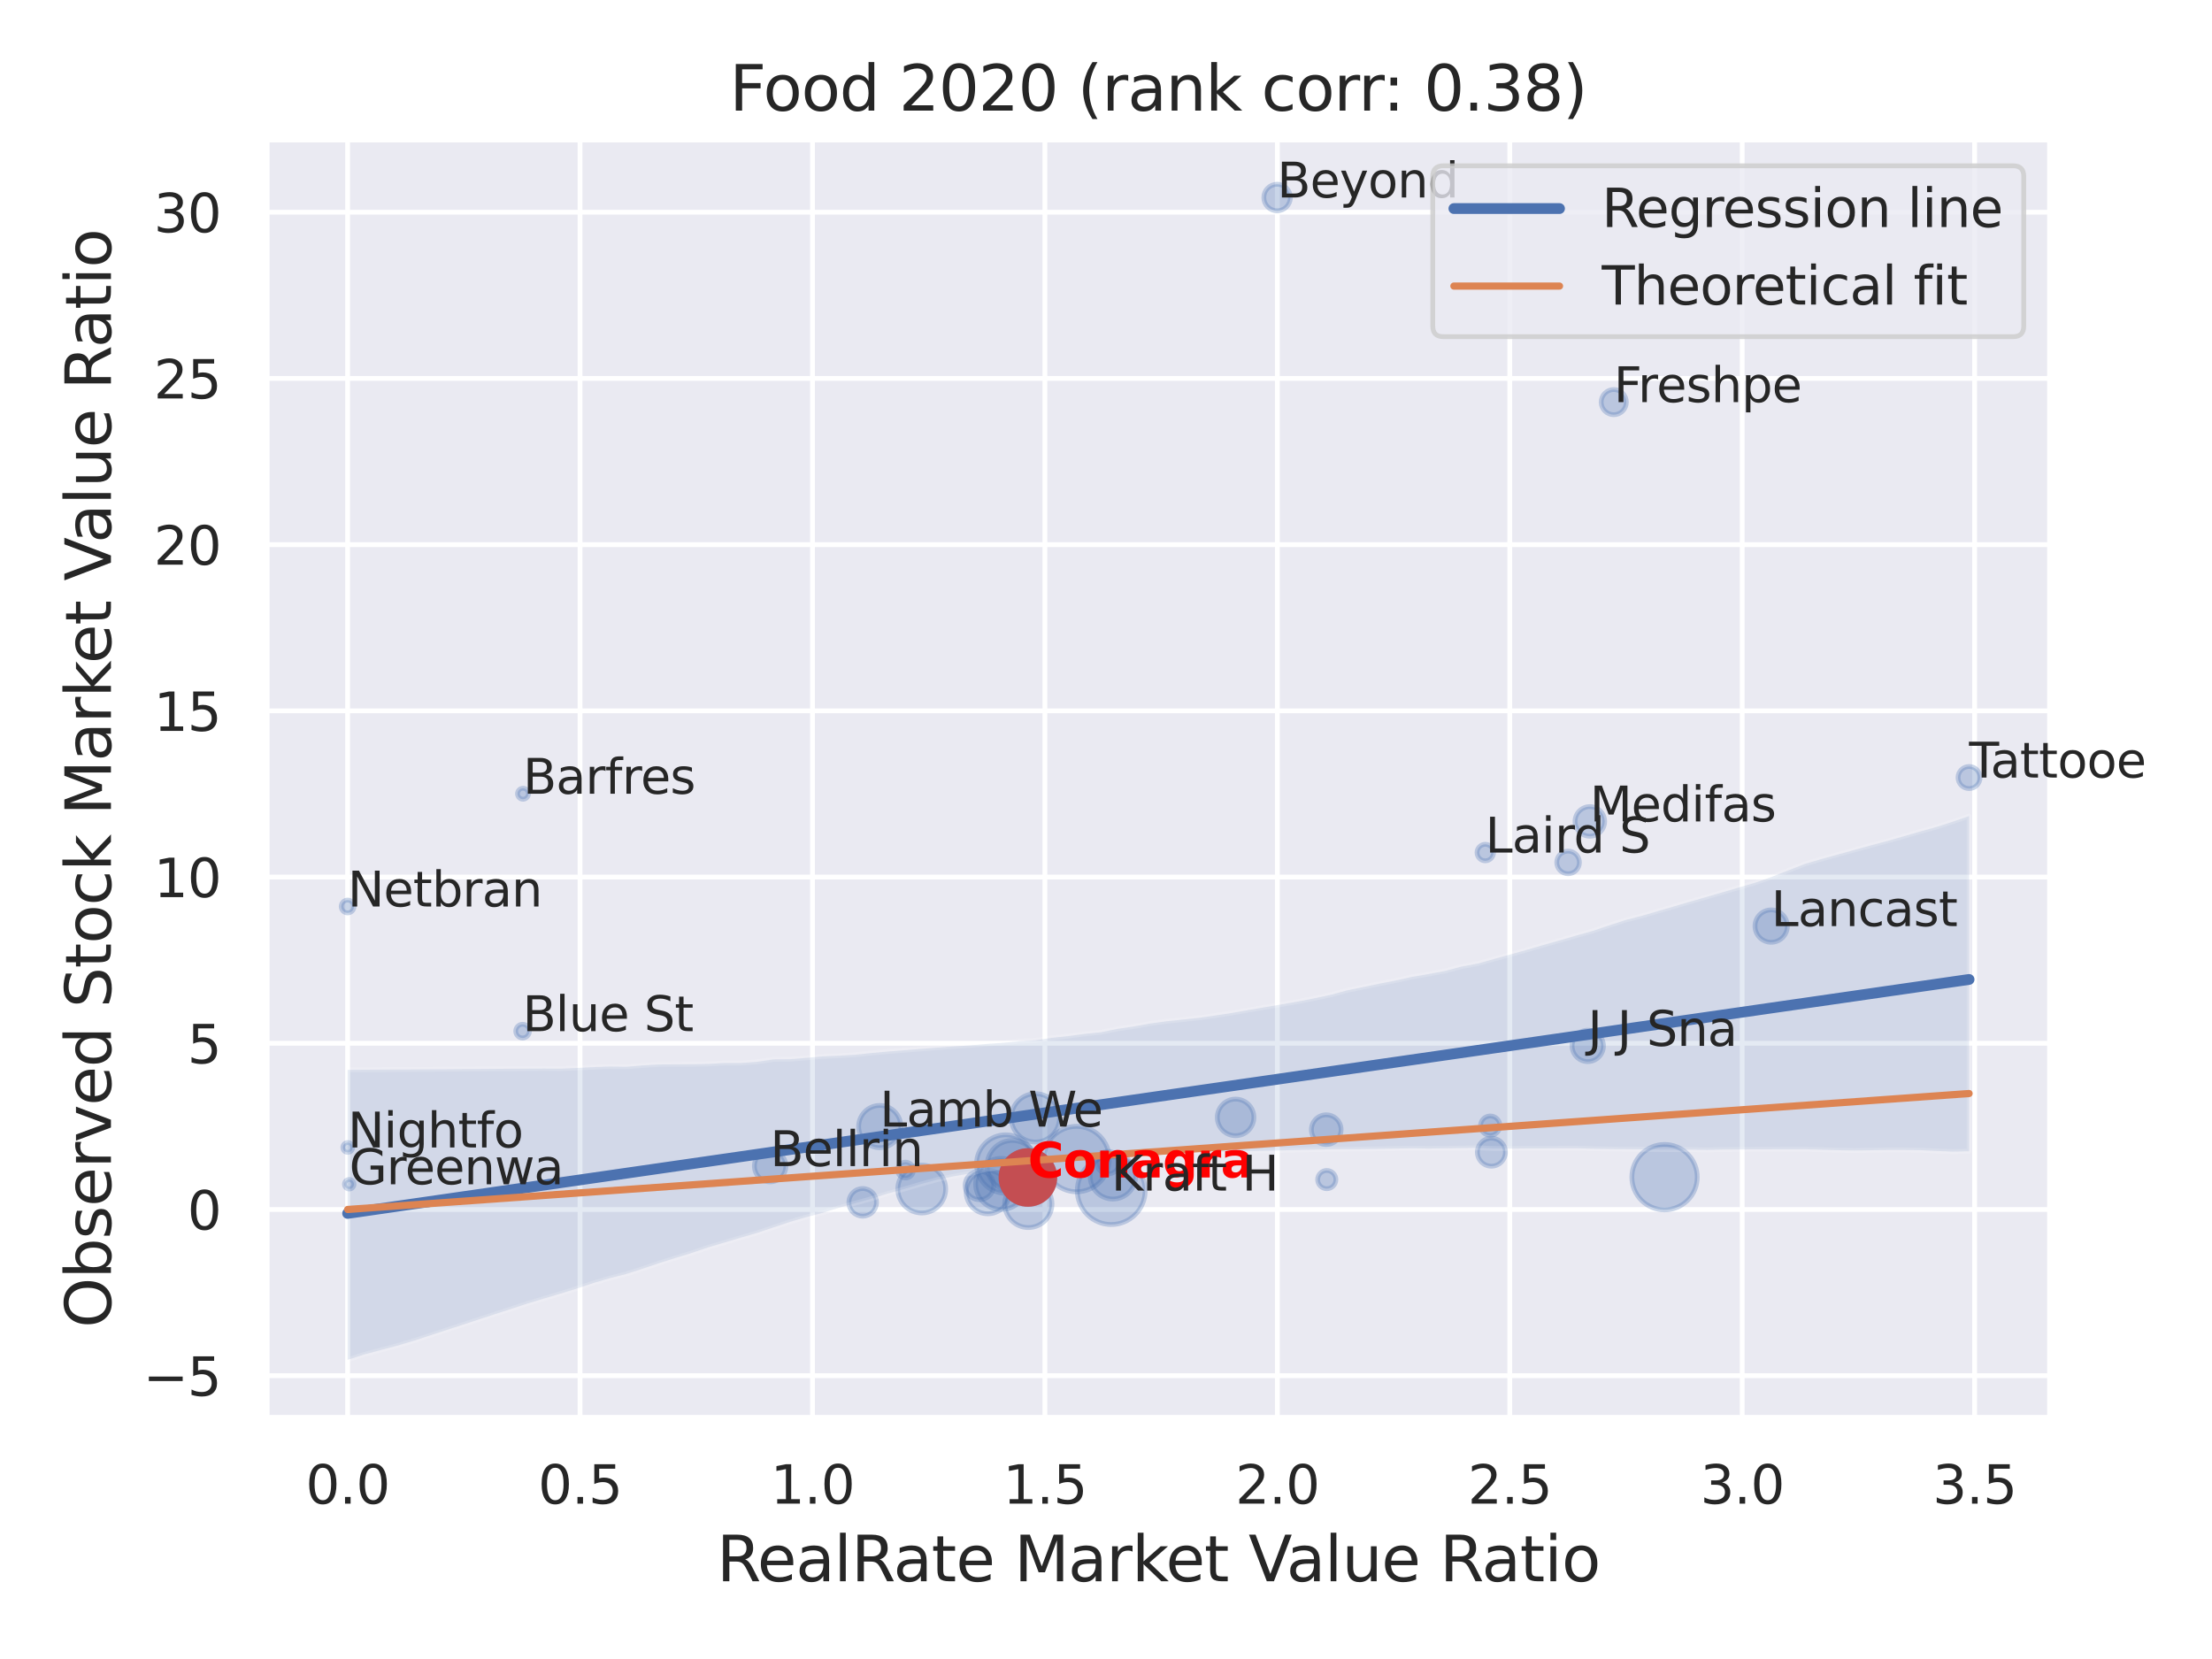 <?xml version="1.0" encoding="utf-8" standalone="no"?>
<!DOCTYPE svg PUBLIC "-//W3C//DTD SVG 1.1//EN"
  "http://www.w3.org/Graphics/SVG/1.1/DTD/svg11.dtd">
<svg xmlns:xlink="http://www.w3.org/1999/xlink" width="460.8pt" height="345.6pt" viewBox="0 0 460.8 345.6" xmlns="http://www.w3.org/2000/svg" version="1.1">
 <defs>
  <style type="text/css">*{stroke-linejoin: round; stroke-linecap: butt}</style>
 </defs>
 <g id="figure_1">
  <g id="patch_1">
   <path d="M 0 345.6 
L 460.8 345.6 
L 460.8 0 
L 0 0 
z
" style="fill: #ffffff"/>
  </g>
  <g id="axes_1">
   <g id="patch_2">
    <path d="M 55.53 295.38 
L 427.083 295.38 
L 427.083 29.04 
L 55.53 29.04 
z
" style="fill: #eaeaf2"/>
   </g>
   <g id="matplotlib.axis_1">
    <g id="xtick_1">
     <g id="line2d_1">
      <path d="M 72.419 295.38 
L 72.419 29.04 
" clip-path="url(#pbcca62ffac)" style="fill: none; stroke: #ffffff; stroke-linecap: round"/>
     </g>
     <g id="text_1">
      <!-- 0.0 -->
      <g style="fill: #262626" transform="translate(63.672 313.238) scale(0.11 -0.11)">
       <defs>
        <path id="DejaVuSans-30" d="M 2034 4250 
Q 1547 4250 1301 3770 
Q 1056 3291 1056 2328 
Q 1056 1369 1301 889 
Q 1547 409 2034 409 
Q 2525 409 2770 889 
Q 3016 1369 3016 2328 
Q 3016 3291 2770 3770 
Q 2525 4250 2034 4250 
z
M 2034 4750 
Q 2819 4750 3233 4129 
Q 3647 3509 3647 2328 
Q 3647 1150 3233 529 
Q 2819 -91 2034 -91 
Q 1250 -91 836 529 
Q 422 1150 422 2328 
Q 422 3509 836 4129 
Q 1250 4750 2034 4750 
z
" transform="scale(0.016)"/>
        <path id="DejaVuSans-2e" d="M 684 794 
L 1344 794 
L 1344 0 
L 684 0 
L 684 794 
z
" transform="scale(0.016)"/>
       </defs>
       <use xlink:href="#DejaVuSans-30"/>
       <use xlink:href="#DejaVuSans-2e" x="63.623"/>
       <use xlink:href="#DejaVuSans-30" x="95.41"/>
      </g>
     </g>
    </g>
    <g id="xtick_2">
     <g id="line2d_2">
      <path d="M 120.838 295.38 
L 120.838 29.04 
" clip-path="url(#pbcca62ffac)" style="fill: none; stroke: #ffffff; stroke-linecap: round"/>
     </g>
     <g id="text_2">
      <!-- 0.5 -->
      <g style="fill: #262626" transform="translate(112.091 313.238) scale(0.11 -0.11)">
       <defs>
        <path id="DejaVuSans-35" d="M 691 4666 
L 3169 4666 
L 3169 4134 
L 1269 4134 
L 1269 2991 
Q 1406 3038 1543 3061 
Q 1681 3084 1819 3084 
Q 2600 3084 3056 2656 
Q 3513 2228 3513 1497 
Q 3513 744 3044 326 
Q 2575 -91 1722 -91 
Q 1428 -91 1123 -41 
Q 819 9 494 109 
L 494 744 
Q 775 591 1075 516 
Q 1375 441 1709 441 
Q 2250 441 2565 725 
Q 2881 1009 2881 1497 
Q 2881 1984 2565 2268 
Q 2250 2553 1709 2553 
Q 1456 2553 1204 2497 
Q 953 2441 691 2322 
L 691 4666 
z
" transform="scale(0.016)"/>
       </defs>
       <use xlink:href="#DejaVuSans-30"/>
       <use xlink:href="#DejaVuSans-2e" x="63.623"/>
       <use xlink:href="#DejaVuSans-35" x="95.41"/>
      </g>
     </g>
    </g>
    <g id="xtick_3">
     <g id="line2d_3">
      <path d="M 169.256 295.38 
L 169.256 29.04 
" clip-path="url(#pbcca62ffac)" style="fill: none; stroke: #ffffff; stroke-linecap: round"/>
     </g>
     <g id="text_3">
      <!-- 1.0 -->
      <g style="fill: #262626" transform="translate(160.51 313.238) scale(0.11 -0.11)">
       <defs>
        <path id="DejaVuSans-31" d="M 794 531 
L 1825 531 
L 1825 4091 
L 703 3866 
L 703 4441 
L 1819 4666 
L 2450 4666 
L 2450 531 
L 3481 531 
L 3481 0 
L 794 0 
L 794 531 
z
" transform="scale(0.016)"/>
       </defs>
       <use xlink:href="#DejaVuSans-31"/>
       <use xlink:href="#DejaVuSans-2e" x="63.623"/>
       <use xlink:href="#DejaVuSans-30" x="95.41"/>
      </g>
     </g>
    </g>
    <g id="xtick_4">
     <g id="line2d_4">
      <path d="M 217.675 295.38 
L 217.675 29.04 
" clip-path="url(#pbcca62ffac)" style="fill: none; stroke: #ffffff; stroke-linecap: round"/>
     </g>
     <g id="text_4">
      <!-- 1.5 -->
      <g style="fill: #262626" transform="translate(208.928 313.238) scale(0.11 -0.11)">
       <use xlink:href="#DejaVuSans-31"/>
       <use xlink:href="#DejaVuSans-2e" x="63.623"/>
       <use xlink:href="#DejaVuSans-35" x="95.41"/>
      </g>
     </g>
    </g>
    <g id="xtick_5">
     <g id="line2d_5">
      <path d="M 266.094 295.38 
L 266.094 29.04 
" clip-path="url(#pbcca62ffac)" style="fill: none; stroke: #ffffff; stroke-linecap: round"/>
     </g>
     <g id="text_5">
      <!-- 2.0 -->
      <g style="fill: #262626" transform="translate(257.347 313.238) scale(0.11 -0.11)">
       <defs>
        <path id="DejaVuSans-32" d="M 1228 531 
L 3431 531 
L 3431 0 
L 469 0 
L 469 531 
Q 828 903 1448 1529 
Q 2069 2156 2228 2338 
Q 2531 2678 2651 2914 
Q 2772 3150 2772 3378 
Q 2772 3750 2511 3984 
Q 2250 4219 1831 4219 
Q 1534 4219 1204 4116 
Q 875 4013 500 3803 
L 500 4441 
Q 881 4594 1212 4672 
Q 1544 4750 1819 4750 
Q 2544 4750 2975 4387 
Q 3406 4025 3406 3419 
Q 3406 3131 3298 2873 
Q 3191 2616 2906 2266 
Q 2828 2175 2409 1742 
Q 1991 1309 1228 531 
z
" transform="scale(0.016)"/>
       </defs>
       <use xlink:href="#DejaVuSans-32"/>
       <use xlink:href="#DejaVuSans-2e" x="63.623"/>
       <use xlink:href="#DejaVuSans-30" x="95.41"/>
      </g>
     </g>
    </g>
    <g id="xtick_6">
     <g id="line2d_6">
      <path d="M 314.512 295.38 
L 314.512 29.04 
" clip-path="url(#pbcca62ffac)" style="fill: none; stroke: #ffffff; stroke-linecap: round"/>
     </g>
     <g id="text_6">
      <!-- 2.5 -->
      <g style="fill: #262626" transform="translate(305.766 313.238) scale(0.11 -0.11)">
       <use xlink:href="#DejaVuSans-32"/>
       <use xlink:href="#DejaVuSans-2e" x="63.623"/>
       <use xlink:href="#DejaVuSans-35" x="95.41"/>
      </g>
     </g>
    </g>
    <g id="xtick_7">
     <g id="line2d_7">
      <path d="M 362.931 295.38 
L 362.931 29.04 
" clip-path="url(#pbcca62ffac)" style="fill: none; stroke: #ffffff; stroke-linecap: round"/>
     </g>
     <g id="text_7">
      <!-- 3.0 -->
      <g style="fill: #262626" transform="translate(354.184 313.238) scale(0.11 -0.11)">
       <defs>
        <path id="DejaVuSans-33" d="M 2597 2516 
Q 3050 2419 3304 2112 
Q 3559 1806 3559 1356 
Q 3559 666 3084 287 
Q 2609 -91 1734 -91 
Q 1441 -91 1130 -33 
Q 819 25 488 141 
L 488 750 
Q 750 597 1062 519 
Q 1375 441 1716 441 
Q 2309 441 2620 675 
Q 2931 909 2931 1356 
Q 2931 1769 2642 2001 
Q 2353 2234 1838 2234 
L 1294 2234 
L 1294 2753 
L 1863 2753 
Q 2328 2753 2575 2939 
Q 2822 3125 2822 3475 
Q 2822 3834 2567 4026 
Q 2313 4219 1838 4219 
Q 1578 4219 1281 4162 
Q 984 4106 628 3988 
L 628 4550 
Q 988 4650 1302 4700 
Q 1616 4750 1894 4750 
Q 2613 4750 3031 4423 
Q 3450 4097 3450 3541 
Q 3450 3153 3228 2886 
Q 3006 2619 2597 2516 
z
" transform="scale(0.016)"/>
       </defs>
       <use xlink:href="#DejaVuSans-33"/>
       <use xlink:href="#DejaVuSans-2e" x="63.623"/>
       <use xlink:href="#DejaVuSans-30" x="95.41"/>
      </g>
     </g>
    </g>
    <g id="xtick_8">
     <g id="line2d_8">
      <path d="M 411.35 295.38 
L 411.35 29.04 
" clip-path="url(#pbcca62ffac)" style="fill: none; stroke: #ffffff; stroke-linecap: round"/>
     </g>
     <g id="text_8">
      <!-- 3.5 -->
      <g style="fill: #262626" transform="translate(402.603 313.238) scale(0.11 -0.11)">
       <use xlink:href="#DejaVuSans-33"/>
       <use xlink:href="#DejaVuSans-2e" x="63.623"/>
       <use xlink:href="#DejaVuSans-35" x="95.41"/>
      </g>
     </g>
    </g>
    <g id="text_9">
     <!-- RealRate Market Value Ratio -->
     <g style="fill: #262626" transform="translate(149.32 329.404) scale(0.13 -0.13)">
      <defs>
       <path id="DejaVuSans-52" d="M 2841 2188 
Q 3044 2119 3236 1894 
Q 3428 1669 3622 1275 
L 4263 0 
L 3584 0 
L 2988 1197 
Q 2756 1666 2539 1819 
Q 2322 1972 1947 1972 
L 1259 1972 
L 1259 0 
L 628 0 
L 628 4666 
L 2053 4666 
Q 2853 4666 3247 4331 
Q 3641 3997 3641 3322 
Q 3641 2881 3436 2590 
Q 3231 2300 2841 2188 
z
M 1259 4147 
L 1259 2491 
L 2053 2491 
Q 2509 2491 2742 2702 
Q 2975 2913 2975 3322 
Q 2975 3731 2742 3939 
Q 2509 4147 2053 4147 
L 1259 4147 
z
" transform="scale(0.016)"/>
       <path id="DejaVuSans-65" d="M 3597 1894 
L 3597 1613 
L 953 1613 
Q 991 1019 1311 708 
Q 1631 397 2203 397 
Q 2534 397 2845 478 
Q 3156 559 3463 722 
L 3463 178 
Q 3153 47 2828 -22 
Q 2503 -91 2169 -91 
Q 1331 -91 842 396 
Q 353 884 353 1716 
Q 353 2575 817 3079 
Q 1281 3584 2069 3584 
Q 2775 3584 3186 3129 
Q 3597 2675 3597 1894 
z
M 3022 2063 
Q 3016 2534 2758 2815 
Q 2500 3097 2075 3097 
Q 1594 3097 1305 2825 
Q 1016 2553 972 2059 
L 3022 2063 
z
" transform="scale(0.016)"/>
       <path id="DejaVuSans-61" d="M 2194 1759 
Q 1497 1759 1228 1600 
Q 959 1441 959 1056 
Q 959 750 1161 570 
Q 1363 391 1709 391 
Q 2188 391 2477 730 
Q 2766 1069 2766 1631 
L 2766 1759 
L 2194 1759 
z
M 3341 1997 
L 3341 0 
L 2766 0 
L 2766 531 
Q 2569 213 2275 61 
Q 1981 -91 1556 -91 
Q 1019 -91 701 211 
Q 384 513 384 1019 
Q 384 1609 779 1909 
Q 1175 2209 1959 2209 
L 2766 2209 
L 2766 2266 
Q 2766 2663 2505 2880 
Q 2244 3097 1772 3097 
Q 1472 3097 1187 3025 
Q 903 2953 641 2809 
L 641 3341 
Q 956 3463 1253 3523 
Q 1550 3584 1831 3584 
Q 2591 3584 2966 3190 
Q 3341 2797 3341 1997 
z
" transform="scale(0.016)"/>
       <path id="DejaVuSans-6c" d="M 603 4863 
L 1178 4863 
L 1178 0 
L 603 0 
L 603 4863 
z
" transform="scale(0.016)"/>
       <path id="DejaVuSans-74" d="M 1172 4494 
L 1172 3500 
L 2356 3500 
L 2356 3053 
L 1172 3053 
L 1172 1153 
Q 1172 725 1289 603 
Q 1406 481 1766 481 
L 2356 481 
L 2356 0 
L 1766 0 
Q 1100 0 847 248 
Q 594 497 594 1153 
L 594 3053 
L 172 3053 
L 172 3500 
L 594 3500 
L 594 4494 
L 1172 4494 
z
" transform="scale(0.016)"/>
       <path id="DejaVuSans-20" transform="scale(0.016)"/>
       <path id="DejaVuSans-4d" d="M 628 4666 
L 1569 4666 
L 2759 1491 
L 3956 4666 
L 4897 4666 
L 4897 0 
L 4281 0 
L 4281 4097 
L 3078 897 
L 2444 897 
L 1241 4097 
L 1241 0 
L 628 0 
L 628 4666 
z
" transform="scale(0.016)"/>
       <path id="DejaVuSans-72" d="M 2631 2963 
Q 2534 3019 2420 3045 
Q 2306 3072 2169 3072 
Q 1681 3072 1420 2755 
Q 1159 2438 1159 1844 
L 1159 0 
L 581 0 
L 581 3500 
L 1159 3500 
L 1159 2956 
Q 1341 3275 1631 3429 
Q 1922 3584 2338 3584 
Q 2397 3584 2469 3576 
Q 2541 3569 2628 3553 
L 2631 2963 
z
" transform="scale(0.016)"/>
       <path id="DejaVuSans-6b" d="M 581 4863 
L 1159 4863 
L 1159 1991 
L 2875 3500 
L 3609 3500 
L 1753 1863 
L 3688 0 
L 2938 0 
L 1159 1709 
L 1159 0 
L 581 0 
L 581 4863 
z
" transform="scale(0.016)"/>
       <path id="DejaVuSans-56" d="M 1831 0 
L 50 4666 
L 709 4666 
L 2188 738 
L 3669 4666 
L 4325 4666 
L 2547 0 
L 1831 0 
z
" transform="scale(0.016)"/>
       <path id="DejaVuSans-75" d="M 544 1381 
L 544 3500 
L 1119 3500 
L 1119 1403 
Q 1119 906 1312 657 
Q 1506 409 1894 409 
Q 2359 409 2629 706 
Q 2900 1003 2900 1516 
L 2900 3500 
L 3475 3500 
L 3475 0 
L 2900 0 
L 2900 538 
Q 2691 219 2414 64 
Q 2138 -91 1772 -91 
Q 1169 -91 856 284 
Q 544 659 544 1381 
z
M 1991 3584 
L 1991 3584 
z
" transform="scale(0.016)"/>
       <path id="DejaVuSans-69" d="M 603 3500 
L 1178 3500 
L 1178 0 
L 603 0 
L 603 3500 
z
M 603 4863 
L 1178 4863 
L 1178 4134 
L 603 4134 
L 603 4863 
z
" transform="scale(0.016)"/>
       <path id="DejaVuSans-6f" d="M 1959 3097 
Q 1497 3097 1228 2736 
Q 959 2375 959 1747 
Q 959 1119 1226 758 
Q 1494 397 1959 397 
Q 2419 397 2687 759 
Q 2956 1122 2956 1747 
Q 2956 2369 2687 2733 
Q 2419 3097 1959 3097 
z
M 1959 3584 
Q 2709 3584 3137 3096 
Q 3566 2609 3566 1747 
Q 3566 888 3137 398 
Q 2709 -91 1959 -91 
Q 1206 -91 779 398 
Q 353 888 353 1747 
Q 353 2609 779 3096 
Q 1206 3584 1959 3584 
z
" transform="scale(0.016)"/>
      </defs>
      <use xlink:href="#DejaVuSans-52"/>
      <use xlink:href="#DejaVuSans-65" x="64.982"/>
      <use xlink:href="#DejaVuSans-61" x="126.506"/>
      <use xlink:href="#DejaVuSans-6c" x="187.785"/>
      <use xlink:href="#DejaVuSans-52" x="215.568"/>
      <use xlink:href="#DejaVuSans-61" x="282.801"/>
      <use xlink:href="#DejaVuSans-74" x="344.08"/>
      <use xlink:href="#DejaVuSans-65" x="383.289"/>
      <use xlink:href="#DejaVuSans-20" x="444.812"/>
      <use xlink:href="#DejaVuSans-4d" x="476.6"/>
      <use xlink:href="#DejaVuSans-61" x="562.879"/>
      <use xlink:href="#DejaVuSans-72" x="624.158"/>
      <use xlink:href="#DejaVuSans-6b" x="665.271"/>
      <use xlink:href="#DejaVuSans-65" x="719.557"/>
      <use xlink:href="#DejaVuSans-74" x="781.08"/>
      <use xlink:href="#DejaVuSans-20" x="820.289"/>
      <use xlink:href="#DejaVuSans-56" x="852.076"/>
      <use xlink:href="#DejaVuSans-61" x="912.734"/>
      <use xlink:href="#DejaVuSans-6c" x="974.014"/>
      <use xlink:href="#DejaVuSans-75" x="1001.797"/>
      <use xlink:href="#DejaVuSans-65" x="1065.176"/>
      <use xlink:href="#DejaVuSans-20" x="1126.699"/>
      <use xlink:href="#DejaVuSans-52" x="1158.486"/>
      <use xlink:href="#DejaVuSans-61" x="1225.719"/>
      <use xlink:href="#DejaVuSans-74" x="1286.998"/>
      <use xlink:href="#DejaVuSans-69" x="1326.207"/>
      <use xlink:href="#DejaVuSans-6f" x="1353.99"/>
     </g>
    </g>
   </g>
   <g id="matplotlib.axis_2">
    <g id="ytick_1">
     <g id="line2d_9">
      <path d="M 55.53 286.581 
L 427.083 286.581 
" clip-path="url(#pbcca62ffac)" style="fill: none; stroke: #ffffff; stroke-linecap: round"/>
     </g>
     <g id="text_10">
      <!-- −5 -->
      <g style="fill: #262626" transform="translate(29.814 290.76) scale(0.11 -0.11)">
       <defs>
        <path id="DejaVuSans-2212" d="M 678 2272 
L 4684 2272 
L 4684 1741 
L 678 1741 
L 678 2272 
z
" transform="scale(0.016)"/>
       </defs>
       <use xlink:href="#DejaVuSans-2212"/>
       <use xlink:href="#DejaVuSans-35" x="83.789"/>
      </g>
     </g>
    </g>
    <g id="ytick_2">
     <g id="line2d_10">
      <path d="M 55.53 251.955 
L 427.083 251.955 
" clip-path="url(#pbcca62ffac)" style="fill: none; stroke: #ffffff; stroke-linecap: round"/>
     </g>
     <g id="text_11">
      <!-- 0 -->
      <g style="fill: #262626" transform="translate(39.031 256.134) scale(0.11 -0.11)">
       <use xlink:href="#DejaVuSans-30"/>
      </g>
     </g>
    </g>
    <g id="ytick_3">
     <g id="line2d_11">
      <path d="M 55.53 217.33 
L 427.083 217.33 
" clip-path="url(#pbcca62ffac)" style="fill: none; stroke: #ffffff; stroke-linecap: round"/>
     </g>
     <g id="text_12">
      <!-- 5 -->
      <g style="fill: #262626" transform="translate(39.031 221.509) scale(0.11 -0.11)">
       <use xlink:href="#DejaVuSans-35"/>
      </g>
     </g>
    </g>
    <g id="ytick_4">
     <g id="line2d_12">
      <path d="M 55.53 182.705 
L 427.083 182.705 
" clip-path="url(#pbcca62ffac)" style="fill: none; stroke: #ffffff; stroke-linecap: round"/>
     </g>
     <g id="text_13">
      <!-- 10 -->
      <g style="fill: #262626" transform="translate(32.032 186.884) scale(0.11 -0.11)">
       <use xlink:href="#DejaVuSans-31"/>
       <use xlink:href="#DejaVuSans-30" x="63.623"/>
      </g>
     </g>
    </g>
    <g id="ytick_5">
     <g id="line2d_13">
      <path d="M 55.53 148.08 
L 427.083 148.08 
" clip-path="url(#pbcca62ffac)" style="fill: none; stroke: #ffffff; stroke-linecap: round"/>
     </g>
     <g id="text_14">
      <!-- 15 -->
      <g style="fill: #262626" transform="translate(32.032 152.259) scale(0.11 -0.11)">
       <use xlink:href="#DejaVuSans-31"/>
       <use xlink:href="#DejaVuSans-35" x="63.623"/>
      </g>
     </g>
    </g>
    <g id="ytick_6">
     <g id="line2d_14">
      <path d="M 55.53 113.455 
L 427.083 113.455 
" clip-path="url(#pbcca62ffac)" style="fill: none; stroke: #ffffff; stroke-linecap: round"/>
     </g>
     <g id="text_15">
      <!-- 20 -->
      <g style="fill: #262626" transform="translate(32.032 117.634) scale(0.11 -0.11)">
       <use xlink:href="#DejaVuSans-32"/>
       <use xlink:href="#DejaVuSans-30" x="63.623"/>
      </g>
     </g>
    </g>
    <g id="ytick_7">
     <g id="line2d_15">
      <path d="M 55.53 78.829 
L 427.083 78.829 
" clip-path="url(#pbcca62ffac)" style="fill: none; stroke: #ffffff; stroke-linecap: round"/>
     </g>
     <g id="text_16">
      <!-- 25 -->
      <g style="fill: #262626" transform="translate(32.032 83.009) scale(0.11 -0.11)">
       <use xlink:href="#DejaVuSans-32"/>
       <use xlink:href="#DejaVuSans-35" x="63.623"/>
      </g>
     </g>
    </g>
    <g id="ytick_8">
     <g id="line2d_16">
      <path d="M 55.53 44.204 
L 427.083 44.204 
" clip-path="url(#pbcca62ffac)" style="fill: none; stroke: #ffffff; stroke-linecap: round"/>
     </g>
     <g id="text_17">
      <!-- 30 -->
      <g style="fill: #262626" transform="translate(32.032 48.383) scale(0.11 -0.11)">
       <use xlink:href="#DejaVuSans-33"/>
       <use xlink:href="#DejaVuSans-30" x="63.623"/>
      </g>
     </g>
    </g>
    <g id="text_18">
     <!-- Observed Stock Market Value Ratio -->
     <g style="fill: #262626" transform="translate(23.11 276.612) rotate(-90) scale(0.13 -0.13)">
      <defs>
       <path id="DejaVuSans-4f" d="M 2522 4238 
Q 1834 4238 1429 3725 
Q 1025 3213 1025 2328 
Q 1025 1447 1429 934 
Q 1834 422 2522 422 
Q 3209 422 3611 934 
Q 4013 1447 4013 2328 
Q 4013 3213 3611 3725 
Q 3209 4238 2522 4238 
z
M 2522 4750 
Q 3503 4750 4090 4092 
Q 4678 3434 4678 2328 
Q 4678 1225 4090 567 
Q 3503 -91 2522 -91 
Q 1538 -91 948 565 
Q 359 1222 359 2328 
Q 359 3434 948 4092 
Q 1538 4750 2522 4750 
z
" transform="scale(0.016)"/>
       <path id="DejaVuSans-62" d="M 3116 1747 
Q 3116 2381 2855 2742 
Q 2594 3103 2138 3103 
Q 1681 3103 1420 2742 
Q 1159 2381 1159 1747 
Q 1159 1113 1420 752 
Q 1681 391 2138 391 
Q 2594 391 2855 752 
Q 3116 1113 3116 1747 
z
M 1159 2969 
Q 1341 3281 1617 3432 
Q 1894 3584 2278 3584 
Q 2916 3584 3314 3078 
Q 3713 2572 3713 1747 
Q 3713 922 3314 415 
Q 2916 -91 2278 -91 
Q 1894 -91 1617 61 
Q 1341 213 1159 525 
L 1159 0 
L 581 0 
L 581 4863 
L 1159 4863 
L 1159 2969 
z
" transform="scale(0.016)"/>
       <path id="DejaVuSans-73" d="M 2834 3397 
L 2834 2853 
Q 2591 2978 2328 3040 
Q 2066 3103 1784 3103 
Q 1356 3103 1142 2972 
Q 928 2841 928 2578 
Q 928 2378 1081 2264 
Q 1234 2150 1697 2047 
L 1894 2003 
Q 2506 1872 2764 1633 
Q 3022 1394 3022 966 
Q 3022 478 2636 193 
Q 2250 -91 1575 -91 
Q 1294 -91 989 -36 
Q 684 19 347 128 
L 347 722 
Q 666 556 975 473 
Q 1284 391 1588 391 
Q 1994 391 2212 530 
Q 2431 669 2431 922 
Q 2431 1156 2273 1281 
Q 2116 1406 1581 1522 
L 1381 1569 
Q 847 1681 609 1914 
Q 372 2147 372 2553 
Q 372 3047 722 3315 
Q 1072 3584 1716 3584 
Q 2034 3584 2315 3537 
Q 2597 3491 2834 3397 
z
" transform="scale(0.016)"/>
       <path id="DejaVuSans-76" d="M 191 3500 
L 800 3500 
L 1894 563 
L 2988 3500 
L 3597 3500 
L 2284 0 
L 1503 0 
L 191 3500 
z
" transform="scale(0.016)"/>
       <path id="DejaVuSans-64" d="M 2906 2969 
L 2906 4863 
L 3481 4863 
L 3481 0 
L 2906 0 
L 2906 525 
Q 2725 213 2448 61 
Q 2172 -91 1784 -91 
Q 1150 -91 751 415 
Q 353 922 353 1747 
Q 353 2572 751 3078 
Q 1150 3584 1784 3584 
Q 2172 3584 2448 3432 
Q 2725 3281 2906 2969 
z
M 947 1747 
Q 947 1113 1208 752 
Q 1469 391 1925 391 
Q 2381 391 2643 752 
Q 2906 1113 2906 1747 
Q 2906 2381 2643 2742 
Q 2381 3103 1925 3103 
Q 1469 3103 1208 2742 
Q 947 2381 947 1747 
z
" transform="scale(0.016)"/>
       <path id="DejaVuSans-53" d="M 3425 4513 
L 3425 3897 
Q 3066 4069 2747 4153 
Q 2428 4238 2131 4238 
Q 1616 4238 1336 4038 
Q 1056 3838 1056 3469 
Q 1056 3159 1242 3001 
Q 1428 2844 1947 2747 
L 2328 2669 
Q 3034 2534 3370 2195 
Q 3706 1856 3706 1288 
Q 3706 609 3251 259 
Q 2797 -91 1919 -91 
Q 1588 -91 1214 -16 
Q 841 59 441 206 
L 441 856 
Q 825 641 1194 531 
Q 1563 422 1919 422 
Q 2459 422 2753 634 
Q 3047 847 3047 1241 
Q 3047 1584 2836 1778 
Q 2625 1972 2144 2069 
L 1759 2144 
Q 1053 2284 737 2584 
Q 422 2884 422 3419 
Q 422 4038 858 4394 
Q 1294 4750 2059 4750 
Q 2388 4750 2728 4690 
Q 3069 4631 3425 4513 
z
" transform="scale(0.016)"/>
       <path id="DejaVuSans-63" d="M 3122 3366 
L 3122 2828 
Q 2878 2963 2633 3030 
Q 2388 3097 2138 3097 
Q 1578 3097 1268 2742 
Q 959 2388 959 1747 
Q 959 1106 1268 751 
Q 1578 397 2138 397 
Q 2388 397 2633 464 
Q 2878 531 3122 666 
L 3122 134 
Q 2881 22 2623 -34 
Q 2366 -91 2075 -91 
Q 1284 -91 818 406 
Q 353 903 353 1747 
Q 353 2603 823 3093 
Q 1294 3584 2113 3584 
Q 2378 3584 2631 3529 
Q 2884 3475 3122 3366 
z
" transform="scale(0.016)"/>
      </defs>
      <use xlink:href="#DejaVuSans-4f"/>
      <use xlink:href="#DejaVuSans-62" x="78.711"/>
      <use xlink:href="#DejaVuSans-73" x="142.188"/>
      <use xlink:href="#DejaVuSans-65" x="194.287"/>
      <use xlink:href="#DejaVuSans-72" x="255.811"/>
      <use xlink:href="#DejaVuSans-76" x="296.924"/>
      <use xlink:href="#DejaVuSans-65" x="356.104"/>
      <use xlink:href="#DejaVuSans-64" x="417.627"/>
      <use xlink:href="#DejaVuSans-20" x="481.104"/>
      <use xlink:href="#DejaVuSans-53" x="512.891"/>
      <use xlink:href="#DejaVuSans-74" x="576.367"/>
      <use xlink:href="#DejaVuSans-6f" x="615.576"/>
      <use xlink:href="#DejaVuSans-63" x="676.758"/>
      <use xlink:href="#DejaVuSans-6b" x="731.738"/>
      <use xlink:href="#DejaVuSans-20" x="789.648"/>
      <use xlink:href="#DejaVuSans-4d" x="821.436"/>
      <use xlink:href="#DejaVuSans-61" x="907.715"/>
      <use xlink:href="#DejaVuSans-72" x="968.994"/>
      <use xlink:href="#DejaVuSans-6b" x="1010.107"/>
      <use xlink:href="#DejaVuSans-65" x="1064.393"/>
      <use xlink:href="#DejaVuSans-74" x="1125.916"/>
      <use xlink:href="#DejaVuSans-20" x="1165.125"/>
      <use xlink:href="#DejaVuSans-56" x="1196.912"/>
      <use xlink:href="#DejaVuSans-61" x="1257.57"/>
      <use xlink:href="#DejaVuSans-6c" x="1318.85"/>
      <use xlink:href="#DejaVuSans-75" x="1346.633"/>
      <use xlink:href="#DejaVuSans-65" x="1410.012"/>
      <use xlink:href="#DejaVuSans-20" x="1471.535"/>
      <use xlink:href="#DejaVuSans-52" x="1503.322"/>
      <use xlink:href="#DejaVuSans-61" x="1570.555"/>
      <use xlink:href="#DejaVuSans-74" x="1631.834"/>
      <use xlink:href="#DejaVuSans-69" x="1671.043"/>
      <use xlink:href="#DejaVuSans-6f" x="1698.826"/>
     </g>
    </g>
   </g>
   <g id="PathCollection_1">
    <path d="M 230.815 244.553 
C 231.439 244.553 232.038 244.305 232.479 243.864 
C 232.92 243.423 233.168 242.824 233.168 242.201 
C 233.168 241.577 232.92 240.978 232.479 240.537 
C 232.038 240.096 231.439 239.848 230.815 239.848 
C 230.192 239.848 229.593 240.096 229.152 240.537 
C 228.711 240.978 228.463 241.577 228.463 242.201 
C 228.463 242.824 228.711 243.423 229.152 243.864 
C 229.593 244.305 230.192 244.553 230.815 244.553 
z
" clip-path="url(#pbcca62ffac)" style="fill: #4c72b0; fill-opacity: 0.3; stroke: #4c72b0; stroke-opacity: 0.3"/>
    <path d="M 210.887 248.126 
C 212.285 248.126 213.627 247.57 214.615 246.581 
C 215.604 245.592 216.16 244.251 216.16 242.853 
C 216.16 241.454 215.604 240.113 214.615 239.124 
C 213.627 238.135 212.285 237.58 210.887 237.58 
C 209.489 237.58 208.147 238.135 207.158 239.124 
C 206.17 240.113 205.614 241.454 205.614 242.853 
C 205.614 244.251 206.17 245.592 207.158 246.581 
C 208.147 247.57 209.489 248.126 210.887 248.126 
z
" clip-path="url(#pbcca62ffac)" style="fill: #4c72b0; fill-opacity: 0.3; stroke: #4c72b0; stroke-opacity: 0.3"/>
    <path d="M 214.132 250.892 
C 215.618 250.892 217.043 250.301 218.094 249.251 
C 219.145 248.2 219.735 246.774 219.735 245.288 
C 219.735 243.802 219.145 242.377 218.094 241.326 
C 217.043 240.275 215.618 239.685 214.132 239.685 
C 212.646 239.685 211.22 240.275 210.169 241.326 
C 209.119 242.377 208.528 243.802 208.528 245.288 
C 208.528 246.774 209.119 248.2 210.169 249.251 
C 211.22 250.301 212.646 250.892 214.132 250.892 
z
" clip-path="url(#pbcca62ffac)" style="fill: #4c72b0; fill-opacity: 0.3; stroke: #4c72b0; stroke-opacity: 0.3"/>
    <path d="M 179.713 253.349 
C 180.476 253.349 181.208 253.046 181.748 252.506 
C 182.287 251.967 182.59 251.235 182.59 250.472 
C 182.59 249.709 182.287 248.977 181.748 248.437 
C 181.208 247.897 180.476 247.594 179.713 247.594 
C 178.95 247.594 178.218 247.897 177.678 248.437 
C 177.139 248.977 176.835 249.709 176.835 250.472 
C 176.835 251.235 177.139 251.967 177.678 252.506 
C 178.218 253.046 178.95 253.349 179.713 253.349 
z
" clip-path="url(#pbcca62ffac)" style="fill: #4c72b0; fill-opacity: 0.3; stroke: #4c72b0; stroke-opacity: 0.3"/>
    <path d="M 209.511 248.581 
C 211.126 248.581 212.674 247.94 213.816 246.798 
C 214.958 245.656 215.599 244.107 215.599 242.493 
C 215.599 240.878 214.958 239.329 213.816 238.188 
C 212.674 237.046 211.126 236.404 209.511 236.404 
C 207.896 236.404 206.348 237.046 205.206 238.188 
C 204.064 239.329 203.423 240.878 203.423 242.493 
C 203.423 244.107 204.064 245.656 205.206 246.798 
C 206.348 247.94 207.896 248.581 209.511 248.581 
z
" clip-path="url(#pbcca62ffac)" style="fill: #4c72b0; fill-opacity: 0.3; stroke: #4c72b0; stroke-opacity: 0.3"/>
    <path d="M 215.693 237.902 
C 217.028 237.902 218.309 237.372 219.253 236.428 
C 220.197 235.484 220.728 234.203 220.728 232.868 
C 220.728 231.533 220.197 230.252 219.253 229.308 
C 218.309 228.364 217.028 227.833 215.693 227.833 
C 214.358 227.833 213.078 228.364 212.134 229.308 
C 211.189 230.252 210.659 231.533 210.659 232.868 
C 210.659 234.203 211.189 235.484 212.134 236.428 
C 213.078 237.372 214.358 237.902 215.693 237.902 
z
" clip-path="url(#pbcca62ffac)" style="fill: #4c72b0; fill-opacity: 0.3; stroke: #4c72b0; stroke-opacity: 0.3"/>
    <path d="M 368.971 196.297 
C 369.866 196.297 370.724 195.942 371.357 195.309 
C 371.99 194.676 372.345 193.817 372.345 192.922 
C 372.345 192.027 371.99 191.169 371.357 190.536 
C 370.724 189.903 369.866 189.548 368.971 189.548 
C 368.076 189.548 367.217 189.903 366.584 190.536 
C 365.951 191.169 365.596 192.027 365.596 192.922 
C 365.596 193.817 365.951 194.676 366.584 195.309 
C 367.217 195.942 368.076 196.297 368.971 196.297 
z
" clip-path="url(#pbcca62ffac)" style="fill: #4c72b0; fill-opacity: 0.3; stroke: #4c72b0; stroke-opacity: 0.3"/>
    <path d="M 214.224 255.724 
C 215.529 255.724 216.781 255.206 217.704 254.283 
C 218.627 253.36 219.146 252.108 219.146 250.803 
C 219.146 249.497 218.627 248.245 217.704 247.323 
C 216.781 246.4 215.529 245.881 214.224 245.881 
C 212.919 245.881 211.667 246.4 210.744 247.323 
C 209.821 248.245 209.302 249.497 209.302 250.803 
C 209.302 252.108 209.821 253.36 210.744 254.283 
C 211.667 255.206 212.919 255.724 214.224 255.724 
z
" clip-path="url(#pbcca62ffac)" style="fill: #4c72b0; fill-opacity: 0.3; stroke: #4c72b0; stroke-opacity: 0.3"/>
    <path d="M 310.685 242.94 
C 311.46 242.94 312.203 242.633 312.751 242.085 
C 313.299 241.537 313.607 240.793 313.607 240.018 
C 313.607 239.243 313.299 238.5 312.751 237.952 
C 312.203 237.404 311.46 237.096 310.685 237.096 
C 309.91 237.096 309.167 237.404 308.619 237.952 
C 308.071 238.5 307.763 239.243 307.763 240.018 
C 307.763 240.793 308.071 241.537 308.619 242.085 
C 309.167 242.633 309.91 242.94 310.685 242.94 
z
" clip-path="url(#pbcca62ffac)" style="fill: #4c72b0; fill-opacity: 0.3; stroke: #4c72b0; stroke-opacity: 0.3"/>
    <path d="M 346.758 252.034 
C 348.564 252.034 350.296 251.316 351.574 250.039 
C 352.851 248.762 353.568 247.029 353.568 245.223 
C 353.568 243.417 352.851 241.685 351.574 240.407 
C 350.296 239.13 348.564 238.413 346.758 238.413 
C 344.951 238.413 343.219 239.13 341.942 240.407 
C 340.665 241.685 339.947 243.417 339.947 245.223 
C 339.947 247.029 340.665 248.762 341.942 250.039 
C 343.219 251.316 344.951 252.034 346.758 252.034 
z
" clip-path="url(#pbcca62ffac)" style="fill: #4c72b0; fill-opacity: 0.3; stroke: #4c72b0; stroke-opacity: 0.3"/>
    <path d="M 330.761 221.149 
C 331.627 221.149 332.458 220.805 333.07 220.193 
C 333.682 219.58 334.026 218.75 334.026 217.884 
C 334.026 217.018 333.682 216.187 333.07 215.575 
C 332.458 214.963 331.627 214.619 330.761 214.619 
C 329.895 214.619 329.065 214.963 328.453 215.575 
C 327.84 216.187 327.496 217.018 327.496 217.884 
C 327.496 218.75 327.84 219.58 328.453 220.193 
C 329.065 220.805 329.895 221.149 330.761 221.149 
z
" clip-path="url(#pbcca62ffac)" style="fill: #4c72b0; fill-opacity: 0.3; stroke: #4c72b0; stroke-opacity: 0.3"/>
    <path d="M 208.571 251.966 
C 209.984 251.966 211.339 251.405 212.338 250.406 
C 213.337 249.407 213.899 248.052 213.899 246.639 
C 213.899 245.226 213.337 243.871 212.338 242.872 
C 211.339 241.873 209.984 241.311 208.571 241.311 
C 207.158 241.311 205.803 241.873 204.804 242.872 
C 203.805 243.871 203.244 245.226 203.244 246.639 
C 203.244 248.052 203.805 249.407 204.804 250.406 
C 205.803 251.405 207.158 251.966 208.571 251.966 
z
" clip-path="url(#pbcca62ffac)" style="fill: #4c72b0; fill-opacity: 0.3; stroke: #4c72b0; stroke-opacity: 0.3"/>
    <path d="M 310.445 236.516 
C 310.98 236.516 311.494 236.303 311.873 235.924 
C 312.251 235.546 312.464 235.032 312.464 234.497 
C 312.464 233.961 312.251 233.447 311.873 233.069 
C 311.494 232.69 310.98 232.477 310.445 232.477 
C 309.909 232.477 309.396 232.69 309.017 233.069 
C 308.638 233.447 308.425 233.961 308.425 234.497 
C 308.425 235.032 308.638 235.546 309.017 235.924 
C 309.396 236.303 309.909 236.516 310.445 236.516 
z
" clip-path="url(#pbcca62ffac)" style="fill: #4c72b0; fill-opacity: 0.3; stroke: #4c72b0; stroke-opacity: 0.3"/>
    <path d="M 276.282 238.419 
C 277.102 238.419 277.889 238.093 278.469 237.513 
C 279.048 236.933 279.374 236.147 279.374 235.327 
C 279.374 234.507 279.048 233.72 278.469 233.14 
C 277.889 232.56 277.102 232.235 276.282 232.235 
C 275.462 232.235 274.676 232.56 274.096 233.14 
C 273.516 233.72 273.19 234.507 273.19 235.327 
C 273.19 236.147 273.516 236.933 274.096 237.513 
C 274.676 238.093 275.462 238.419 276.282 238.419 
z
" clip-path="url(#pbcca62ffac)" style="fill: #4c72b0; fill-opacity: 0.3; stroke: #4c72b0; stroke-opacity: 0.3"/>
    <path d="M 331.19 174.202 
C 332.008 174.202 332.792 173.877 333.37 173.299 
C 333.948 172.721 334.273 171.937 334.273 171.119 
C 334.273 170.302 333.948 169.518 333.37 168.939 
C 332.792 168.361 332.008 168.036 331.19 168.036 
C 330.372 168.036 329.588 168.361 329.01 168.939 
C 328.432 169.518 328.107 170.302 328.107 171.119 
C 328.107 171.937 328.432 172.721 329.01 173.299 
C 329.588 173.877 330.372 174.202 331.19 174.202 
z
" clip-path="url(#pbcca62ffac)" style="fill: #4c72b0; fill-opacity: 0.3; stroke: #4c72b0; stroke-opacity: 0.3"/>
    <path d="M 257.396 236.584 
C 258.407 236.584 259.376 236.182 260.091 235.468 
C 260.805 234.753 261.207 233.784 261.207 232.773 
C 261.207 231.762 260.805 230.793 260.091 230.078 
C 259.376 229.364 258.407 228.962 257.396 228.962 
C 256.385 228.962 255.416 229.364 254.701 230.078 
C 253.987 230.793 253.585 231.762 253.585 232.773 
C 253.585 233.784 253.987 234.753 254.701 235.468 
C 255.416 236.182 256.385 236.584 257.396 236.584 
z
" clip-path="url(#pbcca62ffac)" style="fill: #4c72b0; fill-opacity: 0.3; stroke: #4c72b0; stroke-opacity: 0.3"/>
    <path d="M 204.034 249.912 
C 204.822 249.912 205.578 249.599 206.135 249.042 
C 206.693 248.485 207.006 247.729 207.006 246.94 
C 207.006 246.152 206.693 245.396 206.135 244.839 
C 205.578 244.281 204.822 243.968 204.034 243.968 
C 203.245 243.968 202.489 244.281 201.932 244.839 
C 201.375 245.396 201.061 246.152 201.061 246.94 
C 201.061 247.729 201.375 248.485 201.932 249.042 
C 202.489 249.599 203.245 249.912 204.034 249.912 
z
" clip-path="url(#pbcca62ffac)" style="fill: #4c72b0; fill-opacity: 0.3; stroke: #4c72b0; stroke-opacity: 0.3"/>
    <path d="M 276.392 247.629 
C 276.895 247.629 277.378 247.429 277.734 247.073 
C 278.09 246.717 278.29 246.234 278.29 245.73 
C 278.29 245.227 278.09 244.744 277.734 244.388 
C 277.378 244.031 276.895 243.831 276.392 243.831 
C 275.888 243.831 275.405 244.031 275.049 244.388 
C 274.693 244.744 274.493 245.227 274.493 245.73 
C 274.493 246.234 274.693 246.717 275.049 247.073 
C 275.405 247.429 275.888 247.629 276.392 247.629 
z
" clip-path="url(#pbcca62ffac)" style="fill: #4c72b0; fill-opacity: 0.3; stroke: #4c72b0; stroke-opacity: 0.3"/>
    <path d="M 231.837 249.783 
C 233.094 249.783 234.3 249.284 235.189 248.395 
C 236.078 247.506 236.577 246.301 236.577 245.044 
C 236.577 243.787 236.078 242.581 235.189 241.692 
C 234.3 240.803 233.094 240.304 231.837 240.304 
C 230.58 240.304 229.375 240.803 228.486 241.692 
C 227.597 242.581 227.097 243.787 227.097 245.044 
C 227.097 246.301 227.597 247.506 228.486 248.395 
C 229.375 249.284 230.58 249.783 231.837 249.783 
z
" clip-path="url(#pbcca62ffac)" style="fill: #4c72b0; fill-opacity: 0.3; stroke: #4c72b0; stroke-opacity: 0.3"/>
    <path d="M 188.637 245.397 
C 189.075 245.397 189.495 245.223 189.805 244.913 
C 190.114 244.603 190.288 244.183 190.288 243.746 
C 190.288 243.308 190.114 242.888 189.805 242.578 
C 189.495 242.268 189.075 242.094 188.637 242.094 
C 188.199 242.094 187.779 242.268 187.47 242.578 
C 187.16 242.888 186.986 243.308 186.986 243.746 
C 186.986 244.183 187.16 244.603 187.47 244.913 
C 187.779 245.223 188.199 245.397 188.637 245.397 
z
" clip-path="url(#pbcca62ffac)" style="fill: #4c72b0; fill-opacity: 0.3; stroke: #4c72b0; stroke-opacity: 0.3"/>
    <path d="M 224.276 248.271 
C 226.084 248.271 227.818 247.552 229.096 246.274 
C 230.374 244.996 231.092 243.263 231.092 241.455 
C 231.092 239.648 230.374 237.914 229.096 236.636 
C 227.818 235.358 226.084 234.64 224.276 234.64 
C 222.469 234.64 220.735 235.358 219.457 236.636 
C 218.179 237.914 217.461 239.648 217.461 241.455 
C 217.461 243.263 218.179 244.996 219.457 246.274 
C 220.735 247.552 222.469 248.271 224.276 248.271 
z
" clip-path="url(#pbcca62ffac)" style="fill: #4c72b0; fill-opacity: 0.3; stroke: #4c72b0; stroke-opacity: 0.3"/>
    <path d="M 205.783 252.855 
C 206.978 252.855 208.125 252.381 208.97 251.535 
C 209.815 250.69 210.29 249.544 210.29 248.349 
C 210.29 247.153 209.815 246.007 208.97 245.162 
C 208.125 244.316 206.978 243.842 205.783 243.842 
C 204.588 243.842 203.441 244.316 202.596 245.162 
C 201.751 246.007 201.276 247.153 201.276 248.349 
C 201.276 249.544 201.751 250.69 202.596 251.535 
C 203.441 252.381 204.588 252.855 205.783 252.855 
z
" clip-path="url(#pbcca62ffac)" style="fill: #4c72b0; fill-opacity: 0.3; stroke: #4c72b0; stroke-opacity: 0.3"/>
    <path d="M 108.951 166.496 
C 109.254 166.496 109.546 166.375 109.761 166.16 
C 109.975 165.946 110.096 165.654 110.096 165.35 
C 110.096 165.047 109.975 164.755 109.761 164.54 
C 109.546 164.326 109.254 164.205 108.951 164.205 
C 108.647 164.205 108.355 164.326 108.141 164.54 
C 107.926 164.755 107.805 165.047 107.805 165.35 
C 107.805 165.654 107.926 165.946 108.141 166.16 
C 108.355 166.375 108.647 166.496 108.951 166.496 
z
" clip-path="url(#pbcca62ffac)" style="fill: #4c72b0; fill-opacity: 0.3; stroke: #4c72b0; stroke-opacity: 0.3"/>
    <path d="M 192.015 252.684 
C 193.338 252.684 194.607 252.158 195.542 251.223 
C 196.477 250.288 197.003 249.019 197.003 247.696 
C 197.003 246.374 196.477 245.105 195.542 244.17 
C 194.607 243.234 193.338 242.709 192.015 242.709 
C 190.693 242.709 189.424 243.234 188.489 244.17 
C 187.553 245.105 187.028 246.374 187.028 247.696 
C 187.028 249.019 187.553 250.288 188.489 251.223 
C 189.424 252.158 190.693 252.684 192.015 252.684 
z
" clip-path="url(#pbcca62ffac)" style="fill: #4c72b0; fill-opacity: 0.3; stroke: #4c72b0; stroke-opacity: 0.3"/>
    <path d="M 72.751 247.695 
C 73.015 247.695 73.267 247.59 73.453 247.404 
C 73.64 247.218 73.744 246.965 73.744 246.702 
C 73.744 246.438 73.64 246.186 73.453 245.999 
C 73.267 245.813 73.015 245.708 72.751 245.708 
C 72.488 245.708 72.235 245.813 72.049 245.999 
C 71.863 246.186 71.758 246.438 71.758 246.702 
C 71.758 246.965 71.863 247.218 72.049 247.404 
C 72.235 247.59 72.488 247.695 72.751 247.695 
z
" clip-path="url(#pbcca62ffac)" style="fill: #4c72b0; fill-opacity: 0.3; stroke: #4c72b0; stroke-opacity: 0.3"/>
    <path d="M 326.662 182.018 
C 327.288 182.018 327.889 181.769 328.332 181.326 
C 328.774 180.883 329.023 180.283 329.023 179.657 
C 329.023 179.03 328.774 178.43 328.332 177.987 
C 327.889 177.544 327.288 177.295 326.662 177.295 
C 326.036 177.295 325.435 177.544 324.992 177.987 
C 324.55 178.43 324.301 179.03 324.301 179.657 
C 324.301 180.283 324.55 180.883 324.992 181.326 
C 325.435 181.769 326.036 182.018 326.662 182.018 
z
" clip-path="url(#pbcca62ffac)" style="fill: #4c72b0; fill-opacity: 0.3; stroke: #4c72b0; stroke-opacity: 0.3"/>
    <path d="M 72.443 240.061 
C 72.715 240.061 72.976 239.953 73.168 239.761 
C 73.36 239.569 73.468 239.308 73.468 239.037 
C 73.468 238.765 73.36 238.504 73.168 238.312 
C 72.976 238.12 72.715 238.012 72.443 238.012 
C 72.172 238.012 71.911 238.12 71.719 238.312 
C 71.527 238.504 71.419 238.765 71.419 239.037 
C 71.419 239.308 71.527 239.569 71.719 239.761 
C 71.911 239.953 72.172 240.061 72.443 240.061 
z
" clip-path="url(#pbcca62ffac)" style="fill: #4c72b0; fill-opacity: 0.3; stroke: #4c72b0; stroke-opacity: 0.3"/>
    <path d="M 336.177 86.39 
C 336.872 86.39 337.539 86.114 338.03 85.623 
C 338.522 85.131 338.798 84.465 338.798 83.77 
C 338.798 83.075 338.522 82.408 338.03 81.917 
C 337.539 81.426 336.872 81.15 336.177 81.15 
C 335.483 81.15 334.816 81.426 334.325 81.917 
C 333.833 82.408 333.557 83.075 333.557 83.77 
C 333.557 84.465 333.833 85.131 334.325 85.623 
C 334.816 86.114 335.483 86.39 336.177 86.39 
z
" clip-path="url(#pbcca62ffac)" style="fill: #4c72b0; fill-opacity: 0.3; stroke: #4c72b0; stroke-opacity: 0.3"/>
    <path d="M 231.491 255.09 
C 233.366 255.09 235.165 254.345 236.491 253.019 
C 237.817 251.693 238.562 249.894 238.562 248.019 
C 238.562 246.143 237.817 244.345 236.491 243.019 
C 235.165 241.693 233.366 240.948 231.491 240.948 
C 229.615 240.948 227.817 241.693 226.491 243.019 
C 225.165 244.345 224.42 246.143 224.42 248.019 
C 224.42 249.894 225.165 251.693 226.491 253.019 
C 227.817 254.345 229.615 255.09 231.491 255.09 
z
" clip-path="url(#pbcca62ffac)" style="fill: #4c72b0; fill-opacity: 0.3; stroke: #4c72b0; stroke-opacity: 0.3"/>
    <path d="M 309.412 179.324 
C 309.869 179.324 310.306 179.143 310.629 178.82 
C 310.951 178.497 311.132 178.06 311.132 177.604 
C 311.132 177.148 310.951 176.71 310.629 176.387 
C 310.306 176.065 309.869 175.884 309.412 175.884 
C 308.956 175.884 308.519 176.065 308.196 176.387 
C 307.874 176.71 307.692 177.148 307.692 177.604 
C 307.692 178.06 307.874 178.497 308.196 178.82 
C 308.519 179.143 308.956 179.324 309.412 179.324 
z
" clip-path="url(#pbcca62ffac)" style="fill: #4c72b0; fill-opacity: 0.3; stroke: #4c72b0; stroke-opacity: 0.3"/>
    <path d="M 266.042 43.914 
C 266.776 43.914 267.48 43.622 267.999 43.103 
C 268.518 42.584 268.81 41.88 268.81 41.146 
C 268.81 40.412 268.518 39.708 267.999 39.189 
C 267.48 38.671 266.776 38.379 266.042 38.379 
C 265.308 38.379 264.604 38.671 264.085 39.189 
C 263.567 39.708 263.275 40.412 263.275 41.146 
C 263.275 41.88 263.567 42.584 264.085 43.103 
C 264.604 43.622 265.308 43.914 266.042 43.914 
z
" clip-path="url(#pbcca62ffac)" style="fill: #4c72b0; fill-opacity: 0.3; stroke: #4c72b0; stroke-opacity: 0.3"/>
    <path d="M 183.273 239.084 
C 184.44 239.084 185.559 238.621 186.384 237.796 
C 187.209 236.97 187.673 235.851 187.673 234.684 
C 187.673 233.518 187.209 232.398 186.384 231.573 
C 185.559 230.748 184.44 230.285 183.273 230.285 
C 182.106 230.285 180.987 230.748 180.162 231.573 
C 179.337 232.398 178.873 233.518 178.873 234.684 
C 178.873 235.851 179.337 236.97 180.162 237.796 
C 180.987 238.621 182.106 239.084 183.273 239.084 
z
" clip-path="url(#pbcca62ffac)" style="fill: #4c72b0; fill-opacity: 0.3; stroke: #4c72b0; stroke-opacity: 0.3"/>
    <path d="M 72.419 190.175 
C 72.774 190.175 73.114 190.034 73.365 189.783 
C 73.616 189.532 73.757 189.192 73.757 188.837 
C 73.757 188.482 73.616 188.142 73.365 187.891 
C 73.114 187.64 72.774 187.499 72.419 187.499 
C 72.064 187.499 71.724 187.64 71.473 187.891 
C 71.222 188.142 71.081 188.482 71.081 188.837 
C 71.081 189.192 71.222 189.532 71.473 189.783 
C 71.724 190.034 72.064 190.175 72.419 190.175 
z
" clip-path="url(#pbcca62ffac)" style="fill: #4c72b0; fill-opacity: 0.3; stroke: #4c72b0; stroke-opacity: 0.3"/>
    <path d="M 108.864 216.234 
C 109.243 216.234 109.606 216.084 109.875 215.816 
C 110.143 215.547 110.293 215.184 110.293 214.805 
C 110.293 214.426 110.143 214.062 109.875 213.794 
C 109.606 213.526 109.243 213.375 108.864 213.375 
C 108.485 213.375 108.121 213.526 107.853 213.794 
C 107.585 214.062 107.434 214.426 107.434 214.805 
C 107.434 215.184 107.585 215.547 107.853 215.816 
C 108.121 216.084 108.485 216.234 108.864 216.234 
z
" clip-path="url(#pbcca62ffac)" style="fill: #4c72b0; fill-opacity: 0.3; stroke: #4c72b0; stroke-opacity: 0.3"/>
    <path d="M 410.194 164.271 
C 410.803 164.271 411.387 164.03 411.818 163.599 
C 412.248 163.168 412.49 162.584 412.49 161.975 
C 412.49 161.367 412.248 160.782 411.818 160.352 
C 411.387 159.921 410.803 159.679 410.194 159.679 
C 409.585 159.679 409.001 159.921 408.57 160.352 
C 408.14 160.782 407.898 161.367 407.898 161.975 
C 407.898 162.584 408.14 163.168 408.57 163.599 
C 409.001 164.03 409.585 164.271 410.194 164.271 
z
" clip-path="url(#pbcca62ffac)" style="fill: #4c72b0; fill-opacity: 0.3; stroke: #4c72b0; stroke-opacity: 0.3"/>
    <path d="M 160.432 246.195 
C 161.302 246.195 162.135 245.85 162.75 245.235 
C 163.365 244.621 163.71 243.787 163.71 242.918 
C 163.71 242.049 163.365 241.215 162.75 240.6 
C 162.135 239.986 161.302 239.64 160.432 239.64 
C 159.563 239.64 158.729 239.986 158.115 240.6 
C 157.5 241.215 157.155 242.049 157.155 242.918 
C 157.155 243.787 157.5 244.621 158.115 245.235 
C 158.729 245.85 159.563 246.195 160.432 246.195 
z
" clip-path="url(#pbcca62ffac)" style="fill: #4c72b0; fill-opacity: 0.3; stroke: #4c72b0; stroke-opacity: 0.3"/>
   </g>
   <g id="PolyCollection_1">
    <defs>
     <path id="m2b10d66c33" d="M 72.419 -122.732 
L 72.419 -62.326 
L 75.831 -63.434 
L 79.243 -64.34 
L 82.654 -65.246 
L 86.066 -66.253 
L 89.478 -67.371 
L 92.89 -68.49 
L 96.302 -69.608 
L 99.714 -70.725 
L 103.126 -71.841 
L 106.537 -72.957 
L 109.949 -74.073 
L 113.361 -75.104 
L 116.773 -76.125 
L 120.185 -77.173 
L 123.597 -78.32 
L 127.009 -79.331 
L 130.421 -80.199 
L 133.832 -81.291 
L 137.244 -82.449 
L 140.656 -83.532 
L 144.068 -84.576 
L 147.48 -85.741 
L 150.892 -86.752 
L 154.304 -87.769 
L 157.716 -88.769 
L 161.127 -89.908 
L 164.539 -91.059 
L 167.951 -92.05 
L 171.363 -92.949 
L 174.775 -94.004 
L 178.187 -94.967 
L 181.599 -95.904 
L 185.01 -96.993 
L 188.422 -97.92 
L 191.834 -98.928 
L 195.246 -99.862 
L 198.658 -100.556 
L 202.07 -101.151 
L 205.482 -101.959 
L 208.894 -102.551 
L 212.305 -102.964 
L 215.717 -103.411 
L 219.129 -103.869 
L 222.541 -104.302 
L 225.953 -104.524 
L 229.365 -104.732 
L 232.777 -104.923 
L 236.189 -105.147 
L 239.6 -105.253 
L 243.012 -105.414 
L 246.424 -105.545 
L 249.836 -105.633 
L 253.248 -105.683 
L 256.66 -105.741 
L 260.072 -105.803 
L 263.484 -105.88 
L 266.895 -105.955 
L 270.307 -106.035 
L 273.719 -106.111 
L 277.131 -106.188 
L 280.543 -106.206 
L 283.955 -106.227 
L 287.367 -106.28 
L 290.778 -106.334 
L 294.19 -106.388 
L 297.602 -106.339 
L 301.014 -106.385 
L 304.426 -106.435 
L 307.838 -106.486 
L 311.25 -106.341 
L 314.662 -106.32 
L 318.073 -106.368 
L 321.485 -106.364 
L 324.897 -106.402 
L 328.309 -106.407 
L 331.721 -106.303 
L 335.133 -106.235 
L 338.545 -106.201 
L 341.957 -106.17 
L 345.368 -106.139 
L 348.78 -106.107 
L 352.192 -106.11 
L 355.604 -106.048 
L 359.016 -106.134 
L 362.428 -106.159 
L 365.84 -106.167 
L 369.252 -106.175 
L 372.663 -106.183 
L 376.075 -106.189 
L 379.487 -106.092 
L 382.899 -105.99 
L 386.311 -105.928 
L 389.723 -105.979 
L 393.135 -106.047 
L 396.546 -106.046 
L 399.958 -105.996 
L 403.37 -105.837 
L 406.782 -105.692 
L 410.194 -105.771 
L 410.194 -175.593 
L 410.194 -175.593 
L 406.782 -174.424 
L 403.37 -173.311 
L 399.958 -172.368 
L 396.546 -171.379 
L 393.135 -170.392 
L 389.723 -169.489 
L 386.311 -168.544 
L 382.899 -167.601 
L 379.487 -166.657 
L 376.075 -165.662 
L 372.663 -164.329 
L 369.252 -162.993 
L 365.84 -161.773 
L 362.428 -160.772 
L 359.016 -159.771 
L 355.604 -158.781 
L 352.192 -157.792 
L 348.78 -156.793 
L 345.368 -155.794 
L 341.957 -154.798 
L 338.545 -153.913 
L 335.133 -152.8 
L 331.721 -151.646 
L 328.309 -150.69 
L 324.897 -149.689 
L 321.485 -148.735 
L 318.073 -147.728 
L 314.662 -146.768 
L 311.25 -145.832 
L 307.838 -144.866 
L 304.426 -144.235 
L 301.014 -143.328 
L 297.602 -142.685 
L 294.19 -142.107 
L 290.778 -141.345 
L 287.367 -140.687 
L 283.955 -139.973 
L 280.543 -139.269 
L 277.131 -138.332 
L 273.719 -137.618 
L 270.307 -136.947 
L 266.895 -136.354 
L 263.484 -135.771 
L 260.072 -135.191 
L 256.66 -134.586 
L 253.248 -134.067 
L 249.836 -133.57 
L 246.424 -133.21 
L 243.012 -132.85 
L 239.6 -132.385 
L 236.189 -131.767 
L 232.777 -131.267 
L 229.365 -130.564 
L 225.953 -130.22 
L 222.541 -129.761 
L 219.129 -129.401 
L 215.717 -128.889 
L 212.305 -128.684 
L 208.894 -128.364 
L 205.482 -128.128 
L 202.07 -127.821 
L 198.658 -127.609 
L 195.246 -127.354 
L 191.834 -127.088 
L 188.422 -126.818 
L 185.01 -126.549 
L 181.599 -126.246 
L 178.187 -125.881 
L 174.775 -125.67 
L 171.363 -125.534 
L 167.951 -125.22 
L 164.539 -124.949 
L 161.127 -124.911 
L 157.716 -124.412 
L 154.304 -124.155 
L 150.892 -124.161 
L 147.48 -123.952 
L 144.068 -123.898 
L 140.656 -123.876 
L 137.244 -123.853 
L 133.832 -123.648 
L 130.421 -123.363 
L 127.009 -123.425 
L 123.597 -123.295 
L 120.185 -123.123 
L 116.773 -122.976 
L 113.361 -122.998 
L 109.949 -122.983 
L 106.537 -122.96 
L 103.126 -122.932 
L 99.714 -122.907 
L 96.302 -122.887 
L 92.89 -122.86 
L 89.478 -122.836 
L 86.066 -122.816 
L 82.654 -122.796 
L 79.243 -122.777 
L 75.831 -122.756 
L 72.419 -122.732 
z
" style="stroke: #ffffff; stroke-opacity: 0.15"/>
    </defs>
    <g clip-path="url(#pbcca62ffac)">
     <use xlink:href="#m2b10d66c33" x="0" y="345.6" style="fill: #4c72b0; fill-opacity: 0.15; stroke: #ffffff; stroke-opacity: 0.15"/>
    </g>
   </g>
   <g id="PathCollection_2">
    <defs>
     <path id="m1d3bd15d23" d="M 0 5.603 
C 1.486 5.603 2.911 5.013 3.962 3.962 
C 5.013 2.911 5.603 1.486 5.603 0 
C 5.603 -1.486 5.013 -2.911 3.962 -3.962 
C 2.911 -5.013 1.486 -5.603 0 -5.603 
C -1.486 -5.603 -2.911 -5.013 -3.962 -3.962 
C -5.013 -2.911 -5.603 -1.486 -5.603 0 
C -5.603 1.486 -5.013 2.911 -3.962 3.962 
C -2.911 5.013 -1.486 5.603 0 5.603 
z
" style="stroke: #c44e52"/>
    </defs>
    <g clip-path="url(#pbcca62ffac)">
     <use xlink:href="#m1d3bd15d23" x="214.132" y="245.288" style="fill: #c44e52; stroke: #c44e52"/>
    </g>
   </g>
   <g id="line2d_17">
    <path d="M 72.419 252.774 
L 75.831 252.282 
L 79.243 251.79 
L 82.654 251.297 
L 86.066 250.805 
L 89.478 250.313 
L 92.89 249.821 
L 96.302 249.328 
L 99.714 248.836 
L 103.126 248.344 
L 106.537 247.851 
L 109.949 247.359 
L 113.361 246.867 
L 116.773 246.375 
L 120.185 245.882 
L 123.597 245.39 
L 127.009 244.898 
L 130.421 244.405 
L 133.832 243.913 
L 137.244 243.421 
L 140.656 242.929 
L 144.068 242.436 
L 147.48 241.944 
L 150.892 241.452 
L 154.304 240.959 
L 157.716 240.467 
L 161.127 239.975 
L 164.539 239.483 
L 167.951 238.99 
L 171.363 238.498 
L 174.775 238.006 
L 178.187 237.513 
L 181.599 237.021 
L 185.01 236.529 
L 188.422 236.037 
L 191.834 235.544 
L 195.246 235.052 
L 198.658 234.56 
L 202.07 234.067 
L 205.482 233.575 
L 208.894 233.083 
L 212.305 232.591 
L 215.717 232.098 
L 219.129 231.606 
L 222.541 231.114 
L 225.953 230.621 
L 229.365 230.129 
L 232.777 229.637 
L 236.189 229.145 
L 239.6 228.652 
L 243.012 228.16 
L 246.424 227.668 
L 249.836 227.175 
L 253.248 226.683 
L 256.66 226.191 
L 260.072 225.699 
L 263.484 225.206 
L 266.895 224.714 
L 270.307 224.222 
L 273.719 223.729 
L 277.131 223.237 
L 280.543 222.745 
L 283.955 222.253 
L 287.367 221.76 
L 290.778 221.268 
L 294.19 220.776 
L 297.602 220.283 
L 301.014 219.791 
L 304.426 219.299 
L 307.838 218.807 
L 311.25 218.314 
L 314.662 217.822 
L 318.073 217.33 
L 321.485 216.837 
L 324.897 216.345 
L 328.309 215.853 
L 331.721 215.361 
L 335.133 214.868 
L 338.545 214.376 
L 341.957 213.884 
L 345.368 213.391 
L 348.78 212.899 
L 352.192 212.407 
L 355.604 211.915 
L 359.016 211.422 
L 362.428 210.93 
L 365.84 210.438 
L 369.252 209.945 
L 372.663 209.453 
L 376.075 208.961 
L 379.487 208.469 
L 382.899 207.976 
L 386.311 207.484 
L 389.723 206.992 
L 393.135 206.499 
L 396.546 206.007 
L 399.958 205.515 
L 403.37 205.023 
L 406.782 204.53 
L 410.194 204.038 
" clip-path="url(#pbcca62ffac)" style="fill: none; stroke: #4c72b0; stroke-width: 2.25; stroke-linecap: round"/>
   </g>
   <g id="line2d_18">
    <path d="M 230.815 240.628 
L 210.887 242.053 
L 214.132 241.821 
L 179.713 244.283 
L 209.511 242.152 
L 215.693 241.71 
L 368.971 230.748 
L 214.224 241.815 
L 310.685 234.916 
L 346.758 232.337 
L 330.761 233.481 
L 208.571 242.219 
L 310.445 234.934 
L 276.282 237.377 
L 331.19 233.45 
L 257.396 238.727 
L 204.034 242.543 
L 276.392 237.369 
L 231.837 240.555 
L 188.637 243.644 
L 224.276 241.096 
L 205.783 242.418 
L 108.951 249.343 
L 192.015 243.403 
L 72.751 251.932 
L 326.662 233.774 
L 72.443 251.954 
L 336.177 233.093 
L 231.491 240.58 
L 309.412 235.007 
L 266.042 238.109 
L 183.273 244.028 
L 72.419 251.955 
L 108.864 249.349 
L 410.194 227.8 
L 160.432 245.661 
" clip-path="url(#pbcca62ffac)" style="fill: none; stroke: #dd8452; stroke-width: 1.5; stroke-linecap: round"/>
   </g>
   <g id="patch_3">
    <path d="M 55.53 295.38 
L 55.53 29.04 
" style="fill: none; stroke: #ffffff; stroke-width: 1.25; stroke-linejoin: miter; stroke-linecap: square"/>
   </g>
   <g id="patch_4">
    <path d="M 427.083 295.38 
L 427.083 29.04 
" style="fill: none; stroke: #ffffff; stroke-width: 1.25; stroke-linejoin: miter; stroke-linecap: square"/>
   </g>
   <g id="patch_5">
    <path d="M 55.53 295.38 
L 427.083 295.38 
" style="fill: none; stroke: #ffffff; stroke-width: 1.25; stroke-linejoin: miter; stroke-linecap: square"/>
   </g>
   <g id="patch_6">
    <path d="M 55.53 29.04 
L 427.083 29.04 
" style="fill: none; stroke: #ffffff; stroke-width: 1.25; stroke-linejoin: miter; stroke-linecap: square"/>
   </g>
   <g id="text_19">
    <!-- Conagra -->
    <g style="fill: #ff0000" transform="translate(214.132 245.288) scale(0.1 -0.1)">
     <defs>
      <path id="DejaVuSans-Bold-43" d="M 4288 256 
Q 3956 84 3597 -3 
Q 3238 -91 2847 -91 
Q 1681 -91 1000 561 
Q 319 1213 319 2328 
Q 319 3447 1000 4098 
Q 1681 4750 2847 4750 
Q 3238 4750 3597 4662 
Q 3956 4575 4288 4403 
L 4288 3438 
Q 3953 3666 3628 3772 
Q 3303 3878 2944 3878 
Q 2300 3878 1931 3465 
Q 1563 3053 1563 2328 
Q 1563 1606 1931 1193 
Q 2300 781 2944 781 
Q 3303 781 3628 887 
Q 3953 994 4288 1222 
L 4288 256 
z
" transform="scale(0.016)"/>
      <path id="DejaVuSans-Bold-6f" d="M 2203 2784 
Q 1831 2784 1636 2517 
Q 1441 2250 1441 1747 
Q 1441 1244 1636 976 
Q 1831 709 2203 709 
Q 2569 709 2762 976 
Q 2956 1244 2956 1747 
Q 2956 2250 2762 2517 
Q 2569 2784 2203 2784 
z
M 2203 3584 
Q 3106 3584 3614 3096 
Q 4122 2609 4122 1747 
Q 4122 884 3614 396 
Q 3106 -91 2203 -91 
Q 1297 -91 786 396 
Q 275 884 275 1747 
Q 275 2609 786 3096 
Q 1297 3584 2203 3584 
z
" transform="scale(0.016)"/>
      <path id="DejaVuSans-Bold-6e" d="M 4056 2131 
L 4056 0 
L 2931 0 
L 2931 347 
L 2931 1631 
Q 2931 2084 2911 2256 
Q 2891 2428 2841 2509 
Q 2775 2619 2662 2680 
Q 2550 2741 2406 2741 
Q 2056 2741 1856 2470 
Q 1656 2200 1656 1722 
L 1656 0 
L 538 0 
L 538 3500 
L 1656 3500 
L 1656 2988 
Q 1909 3294 2193 3439 
Q 2478 3584 2822 3584 
Q 3428 3584 3742 3212 
Q 4056 2841 4056 2131 
z
" transform="scale(0.016)"/>
      <path id="DejaVuSans-Bold-61" d="M 2106 1575 
Q 1756 1575 1579 1456 
Q 1403 1338 1403 1106 
Q 1403 894 1545 773 
Q 1688 653 1941 653 
Q 2256 653 2472 879 
Q 2688 1106 2688 1447 
L 2688 1575 
L 2106 1575 
z
M 3816 1997 
L 3816 0 
L 2688 0 
L 2688 519 
Q 2463 200 2181 54 
Q 1900 -91 1497 -91 
Q 953 -91 614 226 
Q 275 544 275 1050 
Q 275 1666 698 1953 
Q 1122 2241 2028 2241 
L 2688 2241 
L 2688 2328 
Q 2688 2594 2478 2717 
Q 2269 2841 1825 2841 
Q 1466 2841 1156 2769 
Q 847 2697 581 2553 
L 581 3406 
Q 941 3494 1303 3539 
Q 1666 3584 2028 3584 
Q 2975 3584 3395 3211 
Q 3816 2838 3816 1997 
z
" transform="scale(0.016)"/>
      <path id="DejaVuSans-Bold-67" d="M 2919 594 
Q 2688 288 2409 144 
Q 2131 0 1766 0 
Q 1125 0 706 504 
Q 288 1009 288 1791 
Q 288 2575 706 3076 
Q 1125 3578 1766 3578 
Q 2131 3578 2409 3434 
Q 2688 3291 2919 2981 
L 2919 3500 
L 4044 3500 
L 4044 353 
Q 4044 -491 3511 -936 
Q 2978 -1381 1966 -1381 
Q 1638 -1381 1331 -1331 
Q 1025 -1281 716 -1178 
L 716 -306 
Q 1009 -475 1290 -558 
Q 1572 -641 1856 -641 
Q 2406 -641 2662 -400 
Q 2919 -159 2919 353 
L 2919 594 
z
M 2181 2772 
Q 1834 2772 1640 2515 
Q 1447 2259 1447 1791 
Q 1447 1309 1634 1061 
Q 1822 813 2181 813 
Q 2531 813 2725 1069 
Q 2919 1325 2919 1791 
Q 2919 2259 2725 2515 
Q 2531 2772 2181 2772 
z
" transform="scale(0.016)"/>
      <path id="DejaVuSans-Bold-72" d="M 3138 2547 
Q 2991 2616 2845 2648 
Q 2700 2681 2553 2681 
Q 2122 2681 1889 2404 
Q 1656 2128 1656 1613 
L 1656 0 
L 538 0 
L 538 3500 
L 1656 3500 
L 1656 2925 
Q 1872 3269 2151 3426 
Q 2431 3584 2822 3584 
Q 2878 3584 2943 3579 
Q 3009 3575 3134 3559 
L 3138 2547 
z
" transform="scale(0.016)"/>
     </defs>
     <use xlink:href="#DejaVuSans-Bold-43"/>
     <use xlink:href="#DejaVuSans-Bold-6f" x="73.389"/>
     <use xlink:href="#DejaVuSans-Bold-6e" x="142.09"/>
     <use xlink:href="#DejaVuSans-Bold-61" x="213.281"/>
     <use xlink:href="#DejaVuSans-Bold-67" x="280.762"/>
     <use xlink:href="#DejaVuSans-Bold-72" x="352.344"/>
     <use xlink:href="#DejaVuSans-Bold-61" x="401.66"/>
    </g>
   </g>
   <g id="text_20">
    <!-- Lancast -->
    <g style="fill: #262626" transform="translate(368.971 192.922) scale(0.1 -0.1)">
     <defs>
      <path id="DejaVuSans-4c" d="M 628 4666 
L 1259 4666 
L 1259 531 
L 3531 531 
L 3531 0 
L 628 0 
L 628 4666 
z
" transform="scale(0.016)"/>
      <path id="DejaVuSans-6e" d="M 3513 2113 
L 3513 0 
L 2938 0 
L 2938 2094 
Q 2938 2591 2744 2837 
Q 2550 3084 2163 3084 
Q 1697 3084 1428 2787 
Q 1159 2491 1159 1978 
L 1159 0 
L 581 0 
L 581 3500 
L 1159 3500 
L 1159 2956 
Q 1366 3272 1645 3428 
Q 1925 3584 2291 3584 
Q 2894 3584 3203 3211 
Q 3513 2838 3513 2113 
z
" transform="scale(0.016)"/>
     </defs>
     <use xlink:href="#DejaVuSans-4c"/>
     <use xlink:href="#DejaVuSans-61" x="55.713"/>
     <use xlink:href="#DejaVuSans-6e" x="116.992"/>
     <use xlink:href="#DejaVuSans-63" x="180.371"/>
     <use xlink:href="#DejaVuSans-61" x="235.352"/>
     <use xlink:href="#DejaVuSans-73" x="296.631"/>
     <use xlink:href="#DejaVuSans-74" x="348.73"/>
    </g>
   </g>
   <g id="text_21">
    <!-- J J Sna -->
    <g style="fill: #262626" transform="translate(330.761 217.884) scale(0.1 -0.1)">
     <defs>
      <path id="DejaVuSans-4a" d="M 628 4666 
L 1259 4666 
L 1259 325 
Q 1259 -519 939 -900 
Q 619 -1281 -91 -1281 
L -331 -1281 
L -331 -750 
L -134 -750 
Q 284 -750 456 -515 
Q 628 -281 628 325 
L 628 4666 
z
" transform="scale(0.016)"/>
     </defs>
     <use xlink:href="#DejaVuSans-4a"/>
     <use xlink:href="#DejaVuSans-20" x="29.492"/>
     <use xlink:href="#DejaVuSans-4a" x="61.279"/>
     <use xlink:href="#DejaVuSans-20" x="90.771"/>
     <use xlink:href="#DejaVuSans-53" x="122.559"/>
     <use xlink:href="#DejaVuSans-6e" x="186.035"/>
     <use xlink:href="#DejaVuSans-61" x="249.414"/>
    </g>
   </g>
   <g id="text_22">
    <!-- Medifas -->
    <g style="fill: #262626" transform="translate(331.19 171.119) scale(0.1 -0.1)">
     <defs>
      <path id="DejaVuSans-66" d="M 2375 4863 
L 2375 4384 
L 1825 4384 
Q 1516 4384 1395 4259 
Q 1275 4134 1275 3809 
L 1275 3500 
L 2222 3500 
L 2222 3053 
L 1275 3053 
L 1275 0 
L 697 0 
L 697 3053 
L 147 3053 
L 147 3500 
L 697 3500 
L 697 3744 
Q 697 4328 969 4595 
Q 1241 4863 1831 4863 
L 2375 4863 
z
" transform="scale(0.016)"/>
     </defs>
     <use xlink:href="#DejaVuSans-4d"/>
     <use xlink:href="#DejaVuSans-65" x="86.279"/>
     <use xlink:href="#DejaVuSans-64" x="147.803"/>
     <use xlink:href="#DejaVuSans-69" x="211.279"/>
     <use xlink:href="#DejaVuSans-66" x="239.062"/>
     <use xlink:href="#DejaVuSans-61" x="274.268"/>
     <use xlink:href="#DejaVuSans-73" x="335.547"/>
    </g>
   </g>
   <g id="text_23">
    <!-- Barfres -->
    <g style="fill: #262626" transform="translate(108.951 165.35) scale(0.1 -0.1)">
     <defs>
      <path id="DejaVuSans-42" d="M 1259 2228 
L 1259 519 
L 2272 519 
Q 2781 519 3026 730 
Q 3272 941 3272 1375 
Q 3272 1813 3026 2020 
Q 2781 2228 2272 2228 
L 1259 2228 
z
M 1259 4147 
L 1259 2741 
L 2194 2741 
Q 2656 2741 2882 2914 
Q 3109 3088 3109 3444 
Q 3109 3797 2882 3972 
Q 2656 4147 2194 4147 
L 1259 4147 
z
M 628 4666 
L 2241 4666 
Q 2963 4666 3353 4366 
Q 3744 4066 3744 3513 
Q 3744 3084 3544 2831 
Q 3344 2578 2956 2516 
Q 3422 2416 3680 2098 
Q 3938 1781 3938 1306 
Q 3938 681 3513 340 
Q 3088 0 2303 0 
L 628 0 
L 628 4666 
z
" transform="scale(0.016)"/>
     </defs>
     <use xlink:href="#DejaVuSans-42"/>
     <use xlink:href="#DejaVuSans-61" x="68.604"/>
     <use xlink:href="#DejaVuSans-72" x="129.883"/>
     <use xlink:href="#DejaVuSans-66" x="170.996"/>
     <use xlink:href="#DejaVuSans-72" x="206.201"/>
     <use xlink:href="#DejaVuSans-65" x="245.064"/>
     <use xlink:href="#DejaVuSans-73" x="306.588"/>
    </g>
   </g>
   <g id="text_24">
    <!-- Greenwa -->
    <g style="fill: #262626" transform="translate(72.751 246.702) scale(0.1 -0.1)">
     <defs>
      <path id="DejaVuSans-47" d="M 3809 666 
L 3809 1919 
L 2778 1919 
L 2778 2438 
L 4434 2438 
L 4434 434 
Q 4069 175 3628 42 
Q 3188 -91 2688 -91 
Q 1594 -91 976 548 
Q 359 1188 359 2328 
Q 359 3472 976 4111 
Q 1594 4750 2688 4750 
Q 3144 4750 3555 4637 
Q 3966 4525 4313 4306 
L 4313 3634 
Q 3963 3931 3569 4081 
Q 3175 4231 2741 4231 
Q 1884 4231 1454 3753 
Q 1025 3275 1025 2328 
Q 1025 1384 1454 906 
Q 1884 428 2741 428 
Q 3075 428 3337 486 
Q 3600 544 3809 666 
z
" transform="scale(0.016)"/>
      <path id="DejaVuSans-77" d="M 269 3500 
L 844 3500 
L 1563 769 
L 2278 3500 
L 2956 3500 
L 3675 769 
L 4391 3500 
L 4966 3500 
L 4050 0 
L 3372 0 
L 2619 2869 
L 1863 0 
L 1184 0 
L 269 3500 
z
" transform="scale(0.016)"/>
     </defs>
     <use xlink:href="#DejaVuSans-47"/>
     <use xlink:href="#DejaVuSans-72" x="77.49"/>
     <use xlink:href="#DejaVuSans-65" x="116.354"/>
     <use xlink:href="#DejaVuSans-65" x="177.877"/>
     <use xlink:href="#DejaVuSans-6e" x="239.4"/>
     <use xlink:href="#DejaVuSans-77" x="302.779"/>
     <use xlink:href="#DejaVuSans-61" x="384.566"/>
    </g>
   </g>
   <g id="text_25">
    <!-- Nightfo -->
    <g style="fill: #262626" transform="translate(72.443 239.037) scale(0.1 -0.1)">
     <defs>
      <path id="DejaVuSans-4e" d="M 628 4666 
L 1478 4666 
L 3547 763 
L 3547 4666 
L 4159 4666 
L 4159 0 
L 3309 0 
L 1241 3903 
L 1241 0 
L 628 0 
L 628 4666 
z
" transform="scale(0.016)"/>
      <path id="DejaVuSans-67" d="M 2906 1791 
Q 2906 2416 2648 2759 
Q 2391 3103 1925 3103 
Q 1463 3103 1205 2759 
Q 947 2416 947 1791 
Q 947 1169 1205 825 
Q 1463 481 1925 481 
Q 2391 481 2648 825 
Q 2906 1169 2906 1791 
z
M 3481 434 
Q 3481 -459 3084 -895 
Q 2688 -1331 1869 -1331 
Q 1566 -1331 1297 -1286 
Q 1028 -1241 775 -1147 
L 775 -588 
Q 1028 -725 1275 -790 
Q 1522 -856 1778 -856 
Q 2344 -856 2625 -561 
Q 2906 -266 2906 331 
L 2906 616 
Q 2728 306 2450 153 
Q 2172 0 1784 0 
Q 1141 0 747 490 
Q 353 981 353 1791 
Q 353 2603 747 3093 
Q 1141 3584 1784 3584 
Q 2172 3584 2450 3431 
Q 2728 3278 2906 2969 
L 2906 3500 
L 3481 3500 
L 3481 434 
z
" transform="scale(0.016)"/>
      <path id="DejaVuSans-68" d="M 3513 2113 
L 3513 0 
L 2938 0 
L 2938 2094 
Q 2938 2591 2744 2837 
Q 2550 3084 2163 3084 
Q 1697 3084 1428 2787 
Q 1159 2491 1159 1978 
L 1159 0 
L 581 0 
L 581 4863 
L 1159 4863 
L 1159 2956 
Q 1366 3272 1645 3428 
Q 1925 3584 2291 3584 
Q 2894 3584 3203 3211 
Q 3513 2838 3513 2113 
z
" transform="scale(0.016)"/>
     </defs>
     <use xlink:href="#DejaVuSans-4e"/>
     <use xlink:href="#DejaVuSans-69" x="74.805"/>
     <use xlink:href="#DejaVuSans-67" x="102.588"/>
     <use xlink:href="#DejaVuSans-68" x="166.064"/>
     <use xlink:href="#DejaVuSans-74" x="229.443"/>
     <use xlink:href="#DejaVuSans-66" x="268.652"/>
     <use xlink:href="#DejaVuSans-6f" x="303.857"/>
    </g>
   </g>
   <g id="text_26">
    <!-- Freshpe -->
    <g style="fill: #262626" transform="translate(336.177 83.77) scale(0.1 -0.1)">
     <defs>
      <path id="DejaVuSans-46" d="M 628 4666 
L 3309 4666 
L 3309 4134 
L 1259 4134 
L 1259 2759 
L 3109 2759 
L 3109 2228 
L 1259 2228 
L 1259 0 
L 628 0 
L 628 4666 
z
" transform="scale(0.016)"/>
      <path id="DejaVuSans-70" d="M 1159 525 
L 1159 -1331 
L 581 -1331 
L 581 3500 
L 1159 3500 
L 1159 2969 
Q 1341 3281 1617 3432 
Q 1894 3584 2278 3584 
Q 2916 3584 3314 3078 
Q 3713 2572 3713 1747 
Q 3713 922 3314 415 
Q 2916 -91 2278 -91 
Q 1894 -91 1617 61 
Q 1341 213 1159 525 
z
M 3116 1747 
Q 3116 2381 2855 2742 
Q 2594 3103 2138 3103 
Q 1681 3103 1420 2742 
Q 1159 2381 1159 1747 
Q 1159 1113 1420 752 
Q 1681 391 2138 391 
Q 2594 391 2855 752 
Q 3116 1113 3116 1747 
z
" transform="scale(0.016)"/>
     </defs>
     <use xlink:href="#DejaVuSans-46"/>
     <use xlink:href="#DejaVuSans-72" x="50.27"/>
     <use xlink:href="#DejaVuSans-65" x="89.133"/>
     <use xlink:href="#DejaVuSans-73" x="150.656"/>
     <use xlink:href="#DejaVuSans-68" x="202.756"/>
     <use xlink:href="#DejaVuSans-70" x="266.135"/>
     <use xlink:href="#DejaVuSans-65" x="329.611"/>
    </g>
   </g>
   <g id="text_27">
    <!-- Kraft H -->
    <g style="fill: #262626" transform="translate(231.491 248.019) scale(0.1 -0.1)">
     <defs>
      <path id="DejaVuSans-4b" d="M 628 4666 
L 1259 4666 
L 1259 2694 
L 3353 4666 
L 4166 4666 
L 1850 2491 
L 4331 0 
L 3500 0 
L 1259 2247 
L 1259 0 
L 628 0 
L 628 4666 
z
" transform="scale(0.016)"/>
      <path id="DejaVuSans-48" d="M 628 4666 
L 1259 4666 
L 1259 2753 
L 3553 2753 
L 3553 4666 
L 4184 4666 
L 4184 0 
L 3553 0 
L 3553 2222 
L 1259 2222 
L 1259 0 
L 628 0 
L 628 4666 
z
" transform="scale(0.016)"/>
     </defs>
     <use xlink:href="#DejaVuSans-4b"/>
     <use xlink:href="#DejaVuSans-72" x="65.576"/>
     <use xlink:href="#DejaVuSans-61" x="106.689"/>
     <use xlink:href="#DejaVuSans-66" x="167.969"/>
     <use xlink:href="#DejaVuSans-74" x="201.424"/>
     <use xlink:href="#DejaVuSans-20" x="240.633"/>
     <use xlink:href="#DejaVuSans-48" x="272.42"/>
    </g>
   </g>
   <g id="text_28">
    <!-- Laird S -->
    <g style="fill: #262626" transform="translate(309.412 177.604) scale(0.1 -0.1)">
     <use xlink:href="#DejaVuSans-4c"/>
     <use xlink:href="#DejaVuSans-61" x="55.713"/>
     <use xlink:href="#DejaVuSans-69" x="116.992"/>
     <use xlink:href="#DejaVuSans-72" x="144.775"/>
     <use xlink:href="#DejaVuSans-64" x="184.139"/>
     <use xlink:href="#DejaVuSans-20" x="247.615"/>
     <use xlink:href="#DejaVuSans-53" x="279.402"/>
    </g>
   </g>
   <g id="text_29">
    <!-- Beyond  -->
    <g style="fill: #262626" transform="translate(266.042 41.146) scale(0.1 -0.1)">
     <defs>
      <path id="DejaVuSans-79" d="M 2059 -325 
Q 1816 -950 1584 -1140 
Q 1353 -1331 966 -1331 
L 506 -1331 
L 506 -850 
L 844 -850 
Q 1081 -850 1212 -737 
Q 1344 -625 1503 -206 
L 1606 56 
L 191 3500 
L 800 3500 
L 1894 763 
L 2988 3500 
L 3597 3500 
L 2059 -325 
z
" transform="scale(0.016)"/>
     </defs>
     <use xlink:href="#DejaVuSans-42"/>
     <use xlink:href="#DejaVuSans-65" x="68.604"/>
     <use xlink:href="#DejaVuSans-79" x="130.127"/>
     <use xlink:href="#DejaVuSans-6f" x="189.307"/>
     <use xlink:href="#DejaVuSans-6e" x="250.488"/>
     <use xlink:href="#DejaVuSans-64" x="313.867"/>
     <use xlink:href="#DejaVuSans-20" x="377.344"/>
    </g>
   </g>
   <g id="text_30">
    <!-- Lamb We -->
    <g style="fill: #262626" transform="translate(183.273 234.684) scale(0.1 -0.1)">
     <defs>
      <path id="DejaVuSans-6d" d="M 3328 2828 
Q 3544 3216 3844 3400 
Q 4144 3584 4550 3584 
Q 5097 3584 5394 3201 
Q 5691 2819 5691 2113 
L 5691 0 
L 5113 0 
L 5113 2094 
Q 5113 2597 4934 2840 
Q 4756 3084 4391 3084 
Q 3944 3084 3684 2787 
Q 3425 2491 3425 1978 
L 3425 0 
L 2847 0 
L 2847 2094 
Q 2847 2600 2669 2842 
Q 2491 3084 2119 3084 
Q 1678 3084 1418 2786 
Q 1159 2488 1159 1978 
L 1159 0 
L 581 0 
L 581 3500 
L 1159 3500 
L 1159 2956 
Q 1356 3278 1631 3431 
Q 1906 3584 2284 3584 
Q 2666 3584 2933 3390 
Q 3200 3197 3328 2828 
z
" transform="scale(0.016)"/>
      <path id="DejaVuSans-57" d="M 213 4666 
L 850 4666 
L 1831 722 
L 2809 4666 
L 3519 4666 
L 4500 722 
L 5478 4666 
L 6119 4666 
L 4947 0 
L 4153 0 
L 3169 4050 
L 2175 0 
L 1381 0 
L 213 4666 
z
" transform="scale(0.016)"/>
     </defs>
     <use xlink:href="#DejaVuSans-4c"/>
     <use xlink:href="#DejaVuSans-61" x="55.713"/>
     <use xlink:href="#DejaVuSans-6d" x="116.992"/>
     <use xlink:href="#DejaVuSans-62" x="214.404"/>
     <use xlink:href="#DejaVuSans-20" x="277.881"/>
     <use xlink:href="#DejaVuSans-57" x="309.668"/>
     <use xlink:href="#DejaVuSans-65" x="402.67"/>
    </g>
   </g>
   <g id="text_31">
    <!-- Netbran -->
    <g style="fill: #262626" transform="translate(72.419 188.837) scale(0.1 -0.1)">
     <use xlink:href="#DejaVuSans-4e"/>
     <use xlink:href="#DejaVuSans-65" x="74.805"/>
     <use xlink:href="#DejaVuSans-74" x="136.328"/>
     <use xlink:href="#DejaVuSans-62" x="175.537"/>
     <use xlink:href="#DejaVuSans-72" x="239.014"/>
     <use xlink:href="#DejaVuSans-61" x="280.127"/>
     <use xlink:href="#DejaVuSans-6e" x="341.406"/>
    </g>
   </g>
   <g id="text_32">
    <!-- Blue St -->
    <g style="fill: #262626" transform="translate(108.864 214.805) scale(0.1 -0.1)">
     <use xlink:href="#DejaVuSans-42"/>
     <use xlink:href="#DejaVuSans-6c" x="68.604"/>
     <use xlink:href="#DejaVuSans-75" x="96.387"/>
     <use xlink:href="#DejaVuSans-65" x="159.766"/>
     <use xlink:href="#DejaVuSans-20" x="221.289"/>
     <use xlink:href="#DejaVuSans-53" x="253.076"/>
     <use xlink:href="#DejaVuSans-74" x="316.553"/>
    </g>
   </g>
   <g id="text_33">
    <!-- Tattooe -->
    <g style="fill: #262626" transform="translate(410.194 161.975) scale(0.1 -0.1)">
     <defs>
      <path id="DejaVuSans-54" d="M -19 4666 
L 3928 4666 
L 3928 4134 
L 2272 4134 
L 2272 0 
L 1638 0 
L 1638 4134 
L -19 4134 
L -19 4666 
z
" transform="scale(0.016)"/>
     </defs>
     <use xlink:href="#DejaVuSans-54"/>
     <use xlink:href="#DejaVuSans-61" x="44.584"/>
     <use xlink:href="#DejaVuSans-74" x="105.863"/>
     <use xlink:href="#DejaVuSans-74" x="145.072"/>
     <use xlink:href="#DejaVuSans-6f" x="184.281"/>
     <use xlink:href="#DejaVuSans-6f" x="245.463"/>
     <use xlink:href="#DejaVuSans-65" x="306.645"/>
    </g>
   </g>
   <g id="text_34">
    <!-- Bellrin -->
    <g style="fill: #262626" transform="translate(160.432 242.918) scale(0.1 -0.1)">
     <use xlink:href="#DejaVuSans-42"/>
     <use xlink:href="#DejaVuSans-65" x="68.604"/>
     <use xlink:href="#DejaVuSans-6c" x="130.127"/>
     <use xlink:href="#DejaVuSans-6c" x="157.91"/>
     <use xlink:href="#DejaVuSans-72" x="185.693"/>
     <use xlink:href="#DejaVuSans-69" x="226.807"/>
     <use xlink:href="#DejaVuSans-6e" x="254.59"/>
    </g>
   </g>
   <g id="text_35">
    <!-- Food 2020 (rank corr: 0.38) -->
    <g style="fill: #262626" transform="translate(151.976 23.04) scale(0.13 -0.13)">
     <defs>
      <path id="DejaVuSans-28" d="M 1984 4856 
Q 1566 4138 1362 3434 
Q 1159 2731 1159 2009 
Q 1159 1288 1364 580 
Q 1569 -128 1984 -844 
L 1484 -844 
Q 1016 -109 783 600 
Q 550 1309 550 2009 
Q 550 2706 781 3412 
Q 1013 4119 1484 4856 
L 1984 4856 
z
" transform="scale(0.016)"/>
      <path id="DejaVuSans-3a" d="M 750 794 
L 1409 794 
L 1409 0 
L 750 0 
L 750 794 
z
M 750 3309 
L 1409 3309 
L 1409 2516 
L 750 2516 
L 750 3309 
z
" transform="scale(0.016)"/>
      <path id="DejaVuSans-38" d="M 2034 2216 
Q 1584 2216 1326 1975 
Q 1069 1734 1069 1313 
Q 1069 891 1326 650 
Q 1584 409 2034 409 
Q 2484 409 2743 651 
Q 3003 894 3003 1313 
Q 3003 1734 2745 1975 
Q 2488 2216 2034 2216 
z
M 1403 2484 
Q 997 2584 770 2862 
Q 544 3141 544 3541 
Q 544 4100 942 4425 
Q 1341 4750 2034 4750 
Q 2731 4750 3128 4425 
Q 3525 4100 3525 3541 
Q 3525 3141 3298 2862 
Q 3072 2584 2669 2484 
Q 3125 2378 3379 2068 
Q 3634 1759 3634 1313 
Q 3634 634 3220 271 
Q 2806 -91 2034 -91 
Q 1263 -91 848 271 
Q 434 634 434 1313 
Q 434 1759 690 2068 
Q 947 2378 1403 2484 
z
M 1172 3481 
Q 1172 3119 1398 2916 
Q 1625 2713 2034 2713 
Q 2441 2713 2670 2916 
Q 2900 3119 2900 3481 
Q 2900 3844 2670 4047 
Q 2441 4250 2034 4250 
Q 1625 4250 1398 4047 
Q 1172 3844 1172 3481 
z
" transform="scale(0.016)"/>
      <path id="DejaVuSans-29" d="M 513 4856 
L 1013 4856 
Q 1481 4119 1714 3412 
Q 1947 2706 1947 2009 
Q 1947 1309 1714 600 
Q 1481 -109 1013 -844 
L 513 -844 
Q 928 -128 1133 580 
Q 1338 1288 1338 2009 
Q 1338 2731 1133 3434 
Q 928 4138 513 4856 
z
" transform="scale(0.016)"/>
     </defs>
     <use xlink:href="#DejaVuSans-46"/>
     <use xlink:href="#DejaVuSans-6f" x="53.895"/>
     <use xlink:href="#DejaVuSans-6f" x="115.076"/>
     <use xlink:href="#DejaVuSans-64" x="176.258"/>
     <use xlink:href="#DejaVuSans-20" x="239.734"/>
     <use xlink:href="#DejaVuSans-32" x="271.521"/>
     <use xlink:href="#DejaVuSans-30" x="335.145"/>
     <use xlink:href="#DejaVuSans-32" x="398.768"/>
     <use xlink:href="#DejaVuSans-30" x="462.391"/>
     <use xlink:href="#DejaVuSans-20" x="526.014"/>
     <use xlink:href="#DejaVuSans-28" x="557.801"/>
     <use xlink:href="#DejaVuSans-72" x="596.814"/>
     <use xlink:href="#DejaVuSans-61" x="637.928"/>
     <use xlink:href="#DejaVuSans-6e" x="699.207"/>
     <use xlink:href="#DejaVuSans-6b" x="762.586"/>
     <use xlink:href="#DejaVuSans-20" x="820.496"/>
     <use xlink:href="#DejaVuSans-63" x="852.283"/>
     <use xlink:href="#DejaVuSans-6f" x="907.264"/>
     <use xlink:href="#DejaVuSans-72" x="968.445"/>
     <use xlink:href="#DejaVuSans-72" x="1007.809"/>
     <use xlink:href="#DejaVuSans-3a" x="1047.172"/>
     <use xlink:href="#DejaVuSans-20" x="1080.863"/>
     <use xlink:href="#DejaVuSans-30" x="1112.65"/>
     <use xlink:href="#DejaVuSans-2e" x="1176.273"/>
     <use xlink:href="#DejaVuSans-33" x="1208.061"/>
     <use xlink:href="#DejaVuSans-38" x="1271.684"/>
     <use xlink:href="#DejaVuSans-29" x="1335.307"/>
    </g>
   </g>
   <g id="legend_1">
    <g id="patch_7">
     <path d="M 300.674 70.132 
L 419.383 70.132 
Q 421.583 70.132 421.583 67.932 
L 421.583 36.74 
Q 421.583 34.54 419.383 34.54 
L 300.674 34.54 
Q 298.474 34.54 298.474 36.74 
L 298.474 67.932 
Q 298.474 70.132 300.674 70.132 
z
" style="fill: #eaeaf2; opacity: 0.8; stroke: #cccccc; stroke-linejoin: miter"/>
    </g>
    <g id="line2d_19">
     <path d="M 302.874 43.448 
L 313.874 43.448 
L 324.874 43.448 
" style="fill: none; stroke: #4c72b0; stroke-width: 2.25; stroke-linecap: round"/>
    </g>
    <g id="text_36">
     <!-- Regression line -->
     <g style="fill: #262626" transform="translate(333.674 47.298) scale(0.11 -0.11)">
      <use xlink:href="#DejaVuSans-52"/>
      <use xlink:href="#DejaVuSans-65" x="64.982"/>
      <use xlink:href="#DejaVuSans-67" x="126.506"/>
      <use xlink:href="#DejaVuSans-72" x="189.982"/>
      <use xlink:href="#DejaVuSans-65" x="228.846"/>
      <use xlink:href="#DejaVuSans-73" x="290.369"/>
      <use xlink:href="#DejaVuSans-73" x="342.469"/>
      <use xlink:href="#DejaVuSans-69" x="394.568"/>
      <use xlink:href="#DejaVuSans-6f" x="422.352"/>
      <use xlink:href="#DejaVuSans-6e" x="483.533"/>
      <use xlink:href="#DejaVuSans-20" x="546.912"/>
      <use xlink:href="#DejaVuSans-6c" x="578.699"/>
      <use xlink:href="#DejaVuSans-69" x="606.482"/>
      <use xlink:href="#DejaVuSans-6e" x="634.266"/>
      <use xlink:href="#DejaVuSans-65" x="697.645"/>
     </g>
    </g>
    <g id="line2d_20">
     <path d="M 302.874 59.594 
L 313.874 59.594 
L 324.874 59.594 
" style="fill: none; stroke: #dd8452; stroke-width: 1.5; stroke-linecap: round"/>
    </g>
    <g id="text_37">
     <!-- Theoretical fit -->
     <g style="fill: #262626" transform="translate(333.674 63.444) scale(0.11 -0.11)">
      <use xlink:href="#DejaVuSans-54"/>
      <use xlink:href="#DejaVuSans-68" x="61.084"/>
      <use xlink:href="#DejaVuSans-65" x="124.463"/>
      <use xlink:href="#DejaVuSans-6f" x="185.986"/>
      <use xlink:href="#DejaVuSans-72" x="247.168"/>
      <use xlink:href="#DejaVuSans-65" x="286.031"/>
      <use xlink:href="#DejaVuSans-74" x="347.555"/>
      <use xlink:href="#DejaVuSans-69" x="386.764"/>
      <use xlink:href="#DejaVuSans-63" x="414.547"/>
      <use xlink:href="#DejaVuSans-61" x="469.527"/>
      <use xlink:href="#DejaVuSans-6c" x="530.807"/>
      <use xlink:href="#DejaVuSans-20" x="558.59"/>
      <use xlink:href="#DejaVuSans-66" x="590.377"/>
      <use xlink:href="#DejaVuSans-69" x="625.582"/>
      <use xlink:href="#DejaVuSans-74" x="653.365"/>
     </g>
    </g>
   </g>
  </g>
 </g>
 <defs>
  <clipPath id="pbcca62ffac">
   <rect x="55.53" y="29.04" width="371.553" height="266.34"/>
  </clipPath>
 </defs>
</svg>
